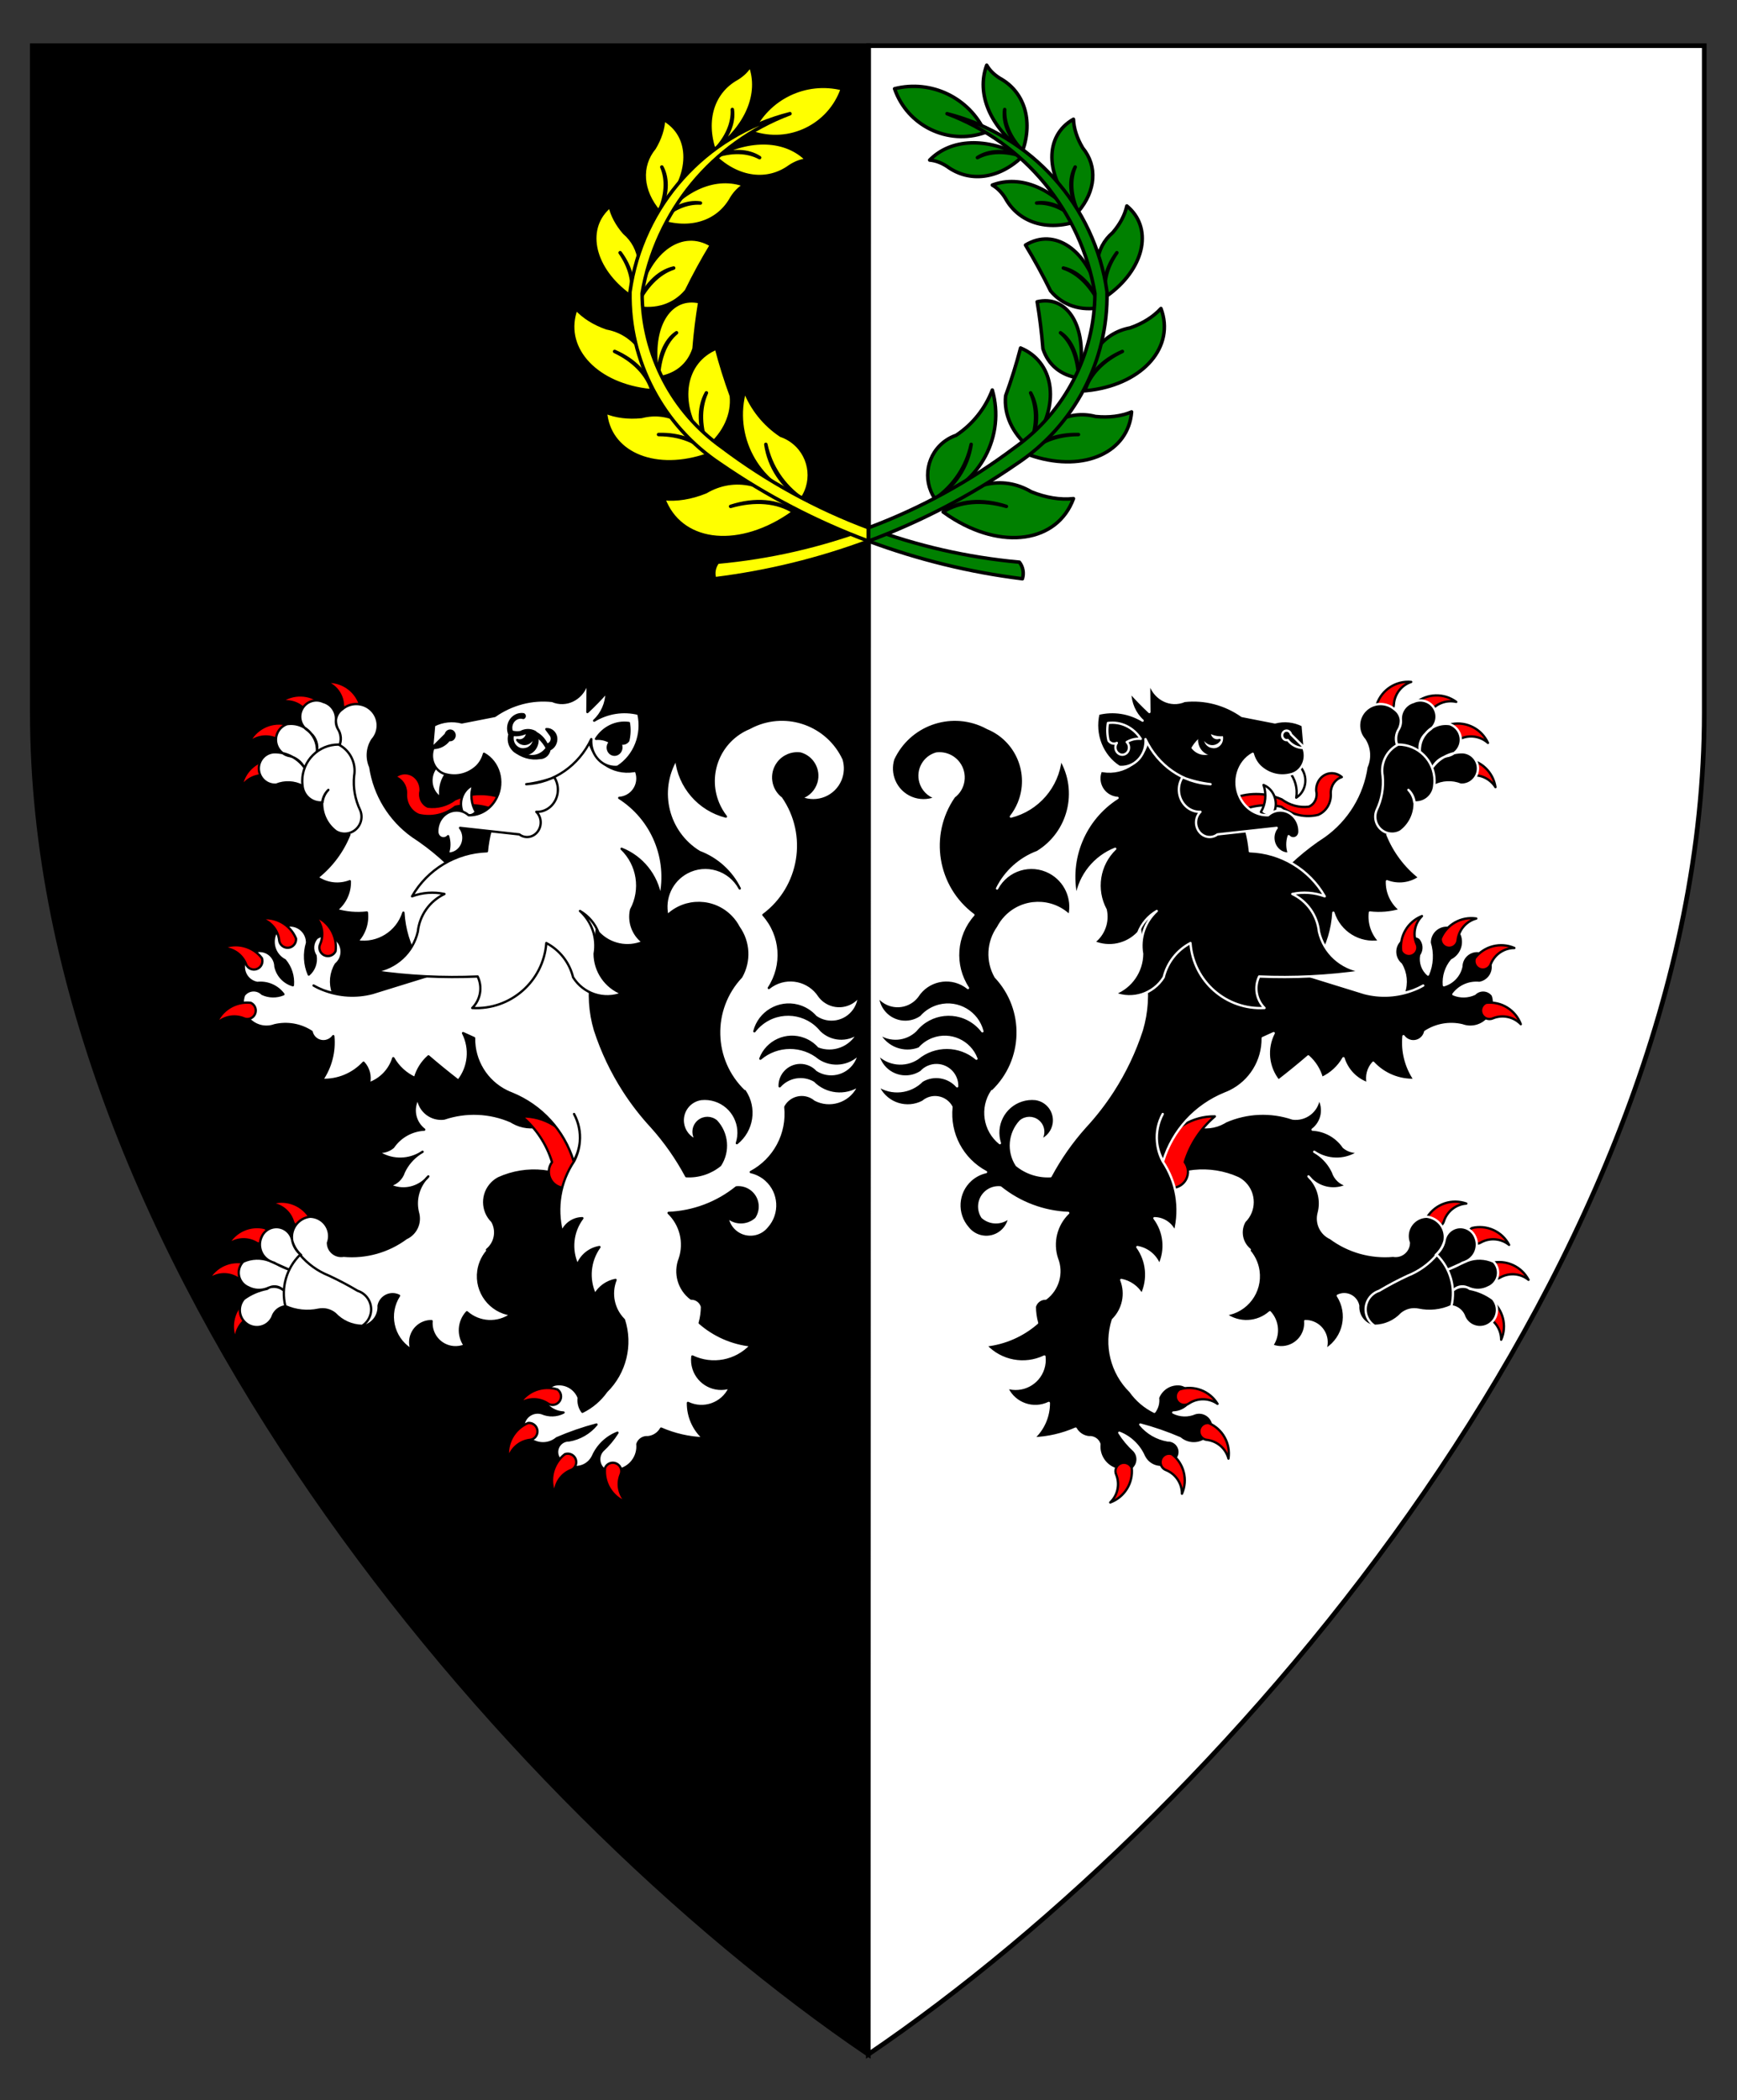 <?xml version="1.0" encoding="utf-8"?>
<!-- Generator: Adobe Illustrator 15.0.0, SVG Export Plug-In . SVG Version: 6.00 Build 0)  -->
<!DOCTYPE svg PUBLIC "-//W3C//DTD SVG 1.1//EN" "http://www.w3.org/Graphics/SVG/1.1/DTD/svg11.dtd">
<svg version="1.1" id="Field" xmlns="http://www.w3.org/2000/svg" xmlns:xlink="http://www.w3.org/1999/xlink" x="0px" y="0px"
	 width="373.75px" height="451.681px" viewBox="0 0 373.75 451.681" enable-background="new 0 0 373.75 451.681"
	 xml:space="preserve">
<rect x="0" y="0" width="373.75" height="451.681" fill="#333333" stroke="none"/>
<path fill="#FFFFFF" stroke="#000000" stroke-miterlimit="10" d="M186.875,9.828h179.828v143.516
	c0,115.989-100.547,234.656-179.875,288.484L186.875,9.828z"/>
<path stroke="#000000" stroke-miterlimit="10" d="M186.828,441.828C107.5,388,6.953,269.333,6.953,153.344V9.828h179.922
	L186.828,441.828z"/>
<g id="Laurel_1_1_">
	<g>
		
			<path id="path24_3_" fill="#FFFF00" stroke="#000000" stroke-width="0.75" stroke-linecap="round" stroke-linejoin="round" stroke-miterlimit="3" d="
			M161.779,28.498c3.356-7.445,11.567-11.414,19.486-9.416c-2.748,7.965-11.434,12.195-19.399,9.447
			C161.838,28.519,161.81,28.508,161.779,28.498z"/>
		
			<path id="path29_3_" fill="#FFFF00" stroke="#000000" stroke-width="0.75" stroke-linecap="round" stroke-linejoin="round" stroke-miterlimit="3" d="
			M164.785,95.569c0.996,4.755,3.789,8.943,7.793,11.692c2.807-4.135,1.729-9.763-2.404-12.568c-0.664-0.451-1.383-0.811-2.142-1.07
			c-3.553-2.354-6.279-5.761-7.794-9.743c-2.826,9.841,2.619,20.162,12.34,23.381C168.354,104.735,165.492,100.441,164.785,95.569z"
			/>
		
			<path id="path34_3_" fill="#FFFF00" stroke="#000000" stroke-width="0.75" stroke-linecap="round" stroke-linejoin="round" stroke-miterlimit="3" d="
			M151.994,84.488c-1.531,3.375-1.413,7.577,0.329,11.731c3.628-3.08,5.449-7.082,5.047-11.09
			c-1.252-3.423-2.327-6.857-3.217-10.289c-7.028,2.917-8.512,11.604-3.316,19.401c0.453,0.68,0.951,1.341,1.486,1.978
			C150.308,92.052,150.186,87.743,151.994,84.488z"/>
		
			<path id="path39_3_" fill="#FFFF00" stroke="#000000" stroke-width="0.75" stroke-linecap="round" stroke-linejoin="round" stroke-miterlimit="3" d="
			M145.566,71.566c-2.332,1.911-3.732,5.39-3.908,9.716c3.789-0.528,6.558-2.789,7.68-6.267c0.278-3.464,0.696-6.84,1.249-10.115
			c-6.258-1.455-10.437,4.798-9.333,13.968c0.096,0.798,0.231,1.605,0.404,2.414C141.635,76.796,143.069,73.229,145.566,71.566z"/>
		
			<path id="path44_3_" fill="#FFFF00" stroke="#000000" stroke-width="0.75" stroke-linecap="round" stroke-linejoin="round" stroke-miterlimit="3" d="
			M144.949,57.644c-3.311,1.084-6.226,4.117-8.141,8.466c4.353,0.869,8.283-0.411,10.892-3.544c1.685-3.434,3.484-6.724,5.393-9.862
			c-6.264-3.81-13.323,1.02-15.765,10.789c-0.213,0.853-0.387,1.727-0.52,2.617C138.567,61.523,141.558,58.414,144.949,57.644z"/>
		
			<path id="path49_3_" fill="#FFFF00" stroke="#000000" stroke-width="0.75" stroke-linecap="round" stroke-linejoin="round" stroke-miterlimit="3" d="
			M150.707,43.666c-2.965-0.171-6.137,1.218-8.855,3.876c6.622,2.258,12.707,0.329,15.595-4.944
			c0.768-1.231,1.727-2.192,2.792-2.796c-6.107-2.289-13.262,0.722-18.387,7.74C144.509,44.663,147.76,43.239,150.707,43.666z"/>
		
			<path id="path54_3_" fill="#FFFF00" stroke="#000000" stroke-width="0.75" stroke-linecap="round" stroke-linejoin="round" stroke-miterlimit="3" d="
			M163.438,33.9c-2.616-1.407-6.077-1.489-9.663-0.229c5.045,4.845,11.376,5.669,16.223,2.11c1.215-0.791,2.491-1.257,3.711-1.355
			c-4.568-4.655-12.324-4.949-19.934-0.755C157.4,32.185,160.948,32.269,163.438,33.9z"/>
		
			<path id="path59_3_" fill="#FFFF00" stroke="#000000" stroke-width="0.75" stroke-linecap="round" stroke-linejoin="round" stroke-miterlimit="3" d="
			M157.575,23.552c0.17,2.965-1.218,6.137-3.876,8.854c-2.259-6.622-0.331-12.706,4.942-15.595c1.232-0.768,2.193-1.727,2.797-2.791
			c2.29,6.108-0.722,13.261-7.739,18.386C156.578,29.749,158.002,26.498,157.575,23.552z"/>
		
			<path id="path64_3_" fill="#FFFF00" stroke="#000000" stroke-width="0.75" stroke-linecap="round" stroke-linejoin="round" stroke-miterlimit="3" d="
			M142.405,35.92c1.175,2.729,0.955,6.183-0.613,9.647c-3.839-4.474-4.235-9.837-1.015-13.748c1.225-2.044,1.914-4.168,2-6.177
			c6.25,3.524,6.169,12.067-0.183,19.082c-0.259,0.286-0.526,0.567-0.802,0.843C143.588,42.086,143.814,38.543,142.405,35.92z"/>
		
			<path id="path69_3_" fill="#FFFF00" stroke="#000000" stroke-width="0.75" stroke-linecap="round" stroke-linejoin="round" stroke-miterlimit="3" d="
			M133.437,54.35c2.329,3.121,3.161,6.552,2.28,9.392c3.004-5.072,2.462-10.423-1.388-13.714c-1.563-1.8-2.608-3.772-3.042-5.736
			c-5.544,4.555-3.979,12.955,3.493,18.76c0.305,0.236,0.618,0.467,0.937,0.69C136.445,60.863,135.624,57.485,133.437,54.35z"/>
		
			<path id="path74_3_" fill="#FFFF00" stroke="#000000" stroke-width="0.75" stroke-linecap="round" stroke-linejoin="round" stroke-miterlimit="3" d="
			M132.252,75.584c4.315,1.863,7.255,4.957,8.048,8.468c0.078-7.135-3.715-12.417-9.723-13.537c-2.715-0.941-4.994-2.375-6.629-4.17
			c-3.044,8.13,3.654,15.988,14.959,17.55c0.461,0.063,0.925,0.116,1.394,0.157C139.324,80.593,136.429,77.547,132.252,75.584z"/>
		
			<path id="path79_3_" fill="#FFFF00" stroke="#000000" stroke-width="0.75" stroke-linecap="round" stroke-linejoin="round" stroke-miterlimit="3" d="
			M141.699,93.455c4.698-0.134,8.67,1.426,10.872,4.273c-2.944-6.5-8.613-9.683-14.532-8.159c-2.858,0.294-5.53-0.042-7.772-0.978
			c0.679,8.654,10.069,12.944,20.975,9.583c0.445-0.136,0.888-0.285,1.329-0.446C150.225,95.005,146.314,93.469,141.699,93.455z"/>
		
			<path id="path84_3_" fill="#FFFF00" stroke="#000000" stroke-width="0.75" stroke-linecap="round" stroke-linejoin="round" stroke-miterlimit="3" d="
			M157.209,108.907c5.26-1.706,10.232-1.27,13.612,1.195c-5.365-6.313-12.765-8.006-18.963-4.339
			c-3.135,1.275-6.256,1.782-9.082,1.473c3.485,9.479,15.431,11.184,26.683,3.808c0.46-0.301,0.914-0.616,1.362-0.941
			C167.319,107.825,162.421,107.395,157.209,108.907z"/>
		
			<path id="path162_1_" fill="#FFFF00" stroke="#000000" stroke-width="0.75" stroke-linecap="round" stroke-linejoin="round" stroke-miterlimit="3" d="
			M186.903,116.363c-10.654,3.976-21.775,6.707-33.142,8.109c-0.384-1.224-0.141-2.558,0.648-3.57
			c11.171-1.011,22.098-3.516,32.503-7.407L186.903,116.363z"/>
		
			<path id="path89_3_" fill="#FFFF00" stroke="#000000" stroke-width="0.75" stroke-linecap="round" stroke-linejoin="round" stroke-miterlimit="3" d="
			M186.877,113.51c-11.228-4.194-21.849-10.002-31.511-17.288c-10.734-7.628-17.141-19.957-17.212-33.125
			c2.973-17.629,15.093-32.348,31.826-38.647c-18.199,4.587-31.808,19.736-34.424,38.32c-0.268,14.862,7.083,28.829,19.484,37.022
			c9.924,6.841,20.62,12.4,31.833,16.582L186.877,113.51z"/>
	</g>
	<g>
		
			<path id="path97_3_" fill="#008000" stroke="#000000" stroke-width="0.75" stroke-linecap="round" stroke-linejoin="round" stroke-miterlimit="3" d="
			M211.97,28.498c-3.355-7.445-11.564-11.414-19.485-9.416c2.75,7.965,11.436,12.195,19.4,9.447
			C211.912,28.519,211.942,28.508,211.97,28.498z"/>
		
			<path id="path102_3_" fill="#008000" stroke="#000000" stroke-width="0.75" stroke-linecap="round" stroke-linejoin="round" stroke-miterlimit="3" d="
			M208.967,95.569c-0.999,4.755-3.79,8.943-7.795,11.692c-2.808-4.135-1.731-9.763,2.404-12.568c0.663-0.451,1.383-0.811,2.143-1.07
			c3.553-2.354,6.278-5.761,7.793-9.743c2.827,9.841-2.618,20.162-12.34,23.381C205.396,104.735,208.257,100.441,208.967,95.569z"/>
		
			<path id="path107_3_" fill="#008000" stroke="#000000" stroke-width="0.75" stroke-linecap="round" stroke-linejoin="round" stroke-miterlimit="3" d="
			M221.758,84.488c1.528,3.375,1.41,7.577-0.332,11.731c-3.626-3.08-5.445-7.082-5.046-11.09c1.251-3.423,2.327-6.857,3.217-10.289
			c7.028,2.917,8.514,11.604,3.316,19.401c-0.453,0.68-0.949,1.341-1.487,1.978C223.443,92.052,223.566,87.743,221.758,84.488z"/>
		
			<path id="path112_3_" fill="#008000" stroke="#000000" stroke-width="0.75" stroke-linecap="round" stroke-linejoin="round" stroke-miterlimit="3" d="
			M228.186,71.566c2.332,1.911,3.73,5.39,3.905,9.716c-3.787-0.528-6.558-2.789-7.679-6.267c-0.278-3.464-0.693-6.84-1.248-10.115
			c6.257-1.455,10.436,4.798,9.332,13.968c-0.096,0.798-0.231,1.605-0.405,2.414C232.114,76.796,230.682,73.229,228.186,71.566z"/>
		
			<path id="path117_3_" fill="#008000" stroke="#000000" stroke-width="0.75" stroke-linecap="round" stroke-linejoin="round" stroke-miterlimit="3" d="
			M228.8,57.644c3.313,1.084,6.229,4.117,8.141,8.466c-4.352,0.869-8.281-0.411-10.891-3.544c-1.686-3.434-3.484-6.724-5.391-9.862
			c6.263-3.81,13.32,1.02,15.764,10.789c0.213,0.853,0.387,1.727,0.518,2.617C235.181,61.523,232.193,58.414,228.8,57.644z"/>
		
			<path id="path122_3_" fill="#008000" stroke="#000000" stroke-width="0.75" stroke-linecap="round" stroke-linejoin="round" stroke-miterlimit="3" d="
			M223.045,43.666c2.964-0.171,6.135,1.218,8.854,3.876c-6.622,2.258-12.707,0.329-15.596-4.944
			c-0.767-1.231-1.727-2.192-2.791-2.796c6.109-2.289,13.262,0.722,18.387,7.74C229.241,44.663,225.988,43.239,223.045,43.666z"/>
		
			<path id="path127_3_" fill="#008000" stroke="#000000" stroke-width="0.75" stroke-linecap="round" stroke-linejoin="round" stroke-miterlimit="3" d="
			M210.313,33.9c2.614-1.407,6.075-1.489,9.663-0.229c-5.047,4.845-11.378,5.669-16.224,2.11c-1.217-0.791-2.49-1.257-3.712-1.355
			c4.568-4.655,12.324-4.949,19.936-0.755C216.351,32.185,212.802,32.269,210.313,33.9z"/>
		
			<path id="path132_3_" fill="#008000" stroke="#000000" stroke-width="0.75" stroke-linecap="round" stroke-linejoin="round" stroke-miterlimit="3" d="
			M216.175,23.552c-0.17,2.965,1.218,6.137,3.877,8.854c2.259-6.622,0.329-12.706-4.942-15.595
			c-1.231-0.768-2.193-1.727-2.799-2.791c-2.288,6.108,0.723,13.261,7.741,18.386C217.171,29.749,215.75,26.498,216.175,23.552z"/>
		
			<path id="path137_3_" fill="#008000" stroke="#000000" stroke-width="0.75" stroke-linecap="round" stroke-linejoin="round" stroke-miterlimit="3" d="
			M231.345,35.92c-1.173,2.729-0.955,6.183,0.615,9.647c3.837-4.474,4.232-9.837,1.014-13.748c-1.226-2.044-1.913-4.168-1.999-6.177
			c-6.254,3.524-6.171,12.067,0.182,19.082c0.257,0.286,0.525,0.567,0.804,0.843C230.162,42.086,229.938,38.543,231.345,35.92z"/>
		
			<path id="path142_3_" fill="#008000" stroke="#000000" stroke-width="0.75" stroke-linecap="round" stroke-linejoin="round" stroke-miterlimit="3" d="
			M240.314,54.35c-2.329,3.121-3.162,6.552-2.281,9.392c-3.003-5.072-2.462-10.423,1.388-13.714c1.563-1.8,2.609-3.772,3.041-5.736
			c5.545,4.555,3.981,12.955-3.491,18.76c-0.305,0.236-0.617,0.467-0.938,0.69C237.306,60.863,238.124,57.485,240.314,54.35z"/>
		
			<path id="path147_3_" fill="#008000" stroke="#000000" stroke-width="0.75" stroke-linecap="round" stroke-linejoin="round" stroke-miterlimit="3" d="
			M241.5,75.584c-4.317,1.863-7.257,4.957-8.05,8.468c-0.078-7.135,3.716-12.417,9.722-13.537c2.715-0.941,4.995-2.375,6.631-4.17
			c3.043,8.13-3.656,15.988-14.959,17.55c-0.461,0.063-0.925,0.116-1.394,0.157C234.428,80.593,237.321,77.547,241.5,75.584z"/>
		
			<path id="path152_3_" fill="#008000" stroke="#000000" stroke-width="0.75" stroke-linecap="round" stroke-linejoin="round" stroke-miterlimit="3" d="
			M232.051,93.455c-4.697-0.134-8.669,1.426-10.871,4.273c2.943-6.5,8.614-9.683,14.531-8.159c2.859,0.294,5.532-0.042,7.772-0.978
			c-0.68,8.654-10.07,12.944-20.975,9.583c-0.446-0.136-0.891-0.285-1.329-0.446C223.525,95.005,227.435,93.469,232.051,93.455z"/>
		
			<path id="path157_3_" fill="#008000" stroke="#000000" stroke-width="0.75" stroke-linecap="round" stroke-linejoin="round" stroke-miterlimit="3" d="
			M216.54,108.907c-5.26-1.706-10.232-1.27-13.61,1.195c5.364-6.313,12.764-8.006,18.963-4.339c3.137,1.275,6.257,1.782,9.082,1.473
			c-3.485,9.479-15.432,11.184-26.685,3.808c-0.458-0.301-0.912-0.616-1.36-0.941C206.433,107.825,211.328,107.395,216.54,108.907z"
			/>
		
			<path id="path89_1_" fill="#008000" stroke="#000000" stroke-width="0.75" stroke-linecap="round" stroke-linejoin="round" stroke-miterlimit="3" d="
			M186.873,116.374c10.647,3.97,21.76,6.698,33.118,8.099c0.382-1.224,0.139-2.558-0.648-3.57
			c-11.158-1.01-22.071-3.51-32.465-7.393L186.873,116.374z"/>
		
			<path id="path162_3_" fill="#008000" stroke="#000000" stroke-width="0.75" stroke-linecap="round" stroke-linejoin="round" stroke-miterlimit="3" d="
			M186.912,113.496c11.214-4.193,21.82-9.996,31.472-17.274c10.734-7.628,17.143-19.957,17.214-33.125
			c-2.975-17.629-15.096-32.348-31.826-38.647c18.197,4.587,31.807,19.736,34.423,38.32c0.267,14.862-7.083,28.829-19.484,37.022
			c-9.916,6.835-20.604,12.392-31.807,16.571L186.912,113.496z"/>
	</g>
</g>
<g>
	<g>
		
			<path fill="#FF0000" stroke="#000000" stroke-width="0.5" stroke-linecap="round" stroke-linejoin="round" stroke-miterlimit="3" d="
			M70.059,146.659c3.256-0.295,6.296,1.663,7.373,4.749c0.031,1.008-0.762,1.85-1.77,1.88c-1.007,0.03-1.849-0.762-1.879-1.77
			c-0.001-0.026-0.001-0.051-0.001-0.077C73.617,149.244,72.15,147.358,70.059,146.659z"/>
		
			<path fill="#FF0000" stroke="#000000" stroke-width="0.5" stroke-linecap="round" stroke-linejoin="round" stroke-miterlimit="3" d="
			M60.367,150.951c2.632-1.939,6.247-1.839,8.767,0.243c0.548,0.846,0.307,1.977-0.54,2.524c-0.847,0.548-1.978,0.307-2.525-0.54
			c-0.014-0.021-0.027-0.043-0.04-0.064C64.75,151.319,62.518,150.466,60.367,150.951z"/>
		
			<path fill="#FF0000" stroke="#000000" stroke-width="0.5" stroke-linecap="round" stroke-linejoin="round" stroke-miterlimit="3" d="
			M53.539,159.778c1.357-2.975,4.563-4.645,7.778-4.051c0.891,0.473,1.229,1.579,0.756,2.469c-0.474,0.891-1.579,1.229-2.469,0.756
			c-0.022-0.012-0.044-0.024-0.067-0.037C57.546,157.968,55.182,158.308,53.539,159.778z"/>
		
			<path fill="#FF0000" stroke="#000000" stroke-width="0.5" stroke-linecap="round" stroke-linejoin="round" stroke-miterlimit="3" d="
			M51.926,169.286c0.484-3.233,3.106-5.723,6.36-6.039c0.986,0.209,1.617,1.179,1.407,2.165s-1.178,1.617-2.165,1.407
			c-0.025-0.005-0.05-0.01-0.075-0.017C55.28,166.442,53.101,167.42,51.926,169.286z"/>
	</g>
	<g>
		
			<path fill="#FF0000" stroke="#000000" stroke-width="0.5" stroke-linecap="round" stroke-linejoin="round" stroke-miterlimit="3" d="
			M58.196,258.849c3.081-1.095,6.511,0.046,8.323,2.768c0.28,0.969-0.279,1.979-1.248,2.26s-1.98-0.276-2.261-1.245
			c-0.007-0.024-0.014-0.05-0.02-0.074C62.285,260.469,60.395,259.007,58.196,258.849z"/>
		
			<path fill="#FF0000" stroke="#000000" stroke-width="0.5" stroke-linecap="round" stroke-linejoin="round" stroke-miterlimit="3" d="
			M48.993,267.729c1.516-2.896,4.809-4.391,7.986-3.624c0.864,0.52,1.142,1.643,0.621,2.505c-0.52,0.864-1.643,1.143-2.506,0.622
			c-0.021-0.014-0.043-0.028-0.064-0.04C53.093,266.139,50.714,266.35,48.993,267.729z"/>
		
			<path fill="#FF0000" stroke="#000000" stroke-width="0.5" stroke-linecap="round" stroke-linejoin="round" stroke-miterlimit="3" d="
			M44.811,275.241c1.521-2.892,4.815-4.382,7.992-3.61c0.863,0.523,1.139,1.645,0.618,2.509c-0.523,0.862-1.645,1.139-2.508,0.617
			c-0.022-0.014-0.043-0.028-0.064-0.041C48.914,273.659,46.534,273.866,44.811,275.241z"/>
		
			<path fill="#FF0000" stroke="#000000" stroke-width="0.5" stroke-linecap="round" stroke-linejoin="round" stroke-miterlimit="3" d="
			M50.694,288.125c-1.308-2.996-0.409-6.5,2.179-8.496c0.947-0.348,1.996,0.14,2.343,1.086c0.348,0.947-0.139,1.995-1.086,2.343
			c-0.023,0.009-0.048,0.017-0.072,0.025C52.024,283.933,50.698,285.92,50.694,288.125z"/>
	</g>
	<g>
		
			<path fill="#FFFFFF" stroke="#000000" stroke-width="0.5" stroke-linecap="round" stroke-linejoin="round" stroke-miterlimit="3" d="
			M90.278,248.109c0.208-0.14,0.422-0.271,0.642-0.396C90.711,247.854,90.497,247.987,90.278,248.109
			c-1.467,0.99-2.637,2.361-3.388,3.964c-0.443,1.416-1.597,2.496-3.039,2.846c2.55,1.219,5.586,0.743,7.645-1.192
			c0.207-0.256,0.429-0.497,0.666-0.726c-0.205,0.257-0.427,0.5-0.666,0.726c-1.616,1.983-2.194,4.616-1.559,7.095
			c0.624,2.2-0.454,4.524-2.536,5.468c-3.872,2.87-8.664,4.217-13.463,3.784c-1.551,0.289-3.042-0.736-3.33-2.287
			c-0.029-0.157-0.045-0.319-0.048-0.479c0.807-2.157-0.289-4.56-2.446-5.367c-0.445-0.166-0.915-0.255-1.39-0.264
			c-2.417,0.272-4.155,2.453-3.882,4.869c0.004,0.041,0.01,0.082,0.015,0.123c0.019,0.083,0.033,0.167,0.045,0.252
			c0.336,1.154,0.99,2.19,1.887,2.991c-0.95-0.754-1.615-1.81-1.887-2.991c-0.017-0.084-0.032-0.167-0.045-0.252
			c-0.39-1.87-2.222-3.069-4.091-2.679c-1.1,0.229-2.02,0.979-2.466,2.01c-0.89,1.903-0.143,4.169,1.704,5.17
			c0.194,0.078,0.386,0.163,0.572,0.257c0.048,0.017,0.097,0.032,0.146,0.048c-0.051-0.002-0.1-0.018-0.142-0.048
			c-0.199-0.069-0.391-0.154-0.576-0.257c-1.831-0.717-3.876-0.655-5.661,0.17c-1.316,1.334-1.302,3.482,0.033,4.799
			c0.302,0.299,0.657,0.536,1.047,0.703c1.256,0.665,2.74,0.752,4.064,0.235c0.177-0.089,0.362-0.161,0.552-0.214
			c0.99-0.417,2.133-0.188,2.888,0.574c-0.814-0.646-1.889-0.86-2.888-0.574c-0.204,0.085-0.396,0.196-0.572,0.331
			c-1.793,0.336-3.489,1.068-4.964,2.142c-1.33,1.527-1.168,3.845,0.359,5.173c1.528,1.331,3.844,1.17,5.174-0.358
			c0.329-0.377,0.577-0.819,0.729-1.297c0.768-1.658,2.728-2.39,4.395-1.637c1.618,0.834,3.502,0.991,5.236,0.438
			c1.337-0.465,2.821-0.005,3.664,1.131c1.801,1.539,4.099,2.372,6.468,2.347c1.851-0.596,3.06-2.374,2.936-4.313
			c0.326-1.664,1.939-2.75,3.603-2.424c0.272,0.054,0.537,0.144,0.785,0.268c-2.493,3.851-1.393,8.991,2.457,11.484
			c0.087,0.057,0.176,0.111,0.266,0.165c-0.91-2.335,0.246-4.966,2.581-5.876c0.541-0.211,1.119-0.315,1.7-0.309
			c-0.242,2.851,1.874,5.361,4.726,5.603c0.821,0.069,1.646-0.057,2.408-0.371c-1.533-2.196-1.334-5.162,0.476-7.137
			c2.674,2.355,6.619,2.553,9.514,0.477c-4.539-0.648-7.693-4.854-7.045-9.394c0.25-1.749,1.051-3.374,2.288-4.636
			c-0.144,0.034-0.288,0.067-0.431,0.103c1.815-1.484,2.291-4.065,1.125-6.103c-2.285-2.25-2.313-5.926-0.063-8.211
			c0.427-0.433,0.92-0.798,1.46-1.078c6.063-2.73,13.125-1.994,18.493,1.932c3.954-4.01,3.909-10.464-0.1-14.418
			c-1.225-1.208-2.735-2.088-4.392-2.553c-2.186,3.874-7.099,5.246-10.975,3.061c-0.133-0.075-0.263-0.154-0.392-0.236
			c-4.553-1.98-9.679-2.194-14.381-0.604c-2.742,0.362-5.258-1.566-5.621-4.308c-0.003-0.021-0.006-0.044-0.009-0.067
			c-1.321,2.27-0.744,5.168,1.345,6.758c-2.698,0.144-5.176,1.536-6.703,3.769c-0.92,0.773-2.121,1.132-3.314,0.984
			C83.942,249.543,87.439,249.703,90.278,248.109z M59.524,271.858l2.771,1.234C61.343,272.747,60.417,272.335,59.524,271.858
			l-0.811-0.364c0.079,0.002,0.157,0.017,0.231,0.043C59.136,271.646,59.329,271.753,59.524,271.858z"/>
		
			<path fill="#FFFFFF" stroke="#000000" stroke-width="0.5" stroke-linecap="round" stroke-linejoin="round" stroke-miterlimit="3" d="
			M64.554,269.869c-2.919,2.869-4.117,7.058-3.155,11.035c2.227,1.008,4.718,1.277,7.108,0.77c1.268-0.27,2.588,0.054,3.59,0.875
			c1.511,1.616,3.611,2.551,5.823,2.596c1.954-1.247,2.528-3.843,1.28-5.798c-0.525-0.821-1.318-1.436-2.246-1.735
			c-2.006-1.192-4.072-2.283-6.188-3.266C68.36,273.386,66.226,271.85,64.554,269.869z"/>
	</g>
	
		<path fill="#FF0000" stroke="#000000" stroke-width="0.5" stroke-linecap="round" stroke-linejoin="round" stroke-miterlimit="3" d="
		M123.192,255.059c-1.682,0.909-3.781,0.282-4.689-1.399c-0.642-1.19-0.533-2.646,0.28-3.726c-1.173-3.83-3.421-7.244-6.477-9.834
		c4.779-0.08,9.186,2.572,11.354,6.832c2.269-0.303,4.354,1.292,4.655,3.563c0.302,2.268-1.293,4.354-3.562,4.655
		C124.231,255.219,123.701,255.188,123.192,255.059z"/>
	
		<path fill="#FFFFFF" stroke="#000000" stroke-width="0.5" stroke-linecap="round" stroke-linejoin="round" stroke-miterlimit="3" d="
		M124.751,246.493c0.196-2.062-0.234-4.137-1.234-5.953C124.487,242.367,124.915,244.434,124.751,246.493z"/>
	<path fill="none" stroke="#000000" stroke-width="0.5" stroke-linecap="round" stroke-linejoin="round" stroke-miterlimit="3" d="
		M125.322,304.611c-1.317,0.297-2.677,0.345-4.011,0.143c1.334,0.185,2.691,0.127,4.005-0.167"/>
	
		<path fill="#FFFFFF" stroke="#000000" stroke-width="0.5" stroke-linecap="round" stroke-linejoin="round" stroke-miterlimit="3" d="
		M124.752,245.545c0.196-2.065-0.234-4.14-1.235-5.954C124.487,241.416,124.916,243.482,124.752,245.545z"/>
	<g>
		
			<path fill="#FFFFFF" stroke="#000000" stroke-width="0.5" stroke-linecap="round" stroke-linejoin="round" stroke-miterlimit="3" d="
			M99.043,211.231c4.733,3.021,11.02,1.632,14.04-3.101s1.632-11.02-3.102-14.041c-1.426-0.91-3.056-1.449-4.743-1.57
			c-2.112-0.078-4.068-1.137-5.289-2.863c-3.234-3.8-7.003-7.109-11.189-9.823c-4.93-3.518-8.211-8.894-9.089-14.885
			c-0.843-1.896-0.683-4.088,0.427-5.841c1.699-1.898,1.538-4.815-0.36-6.514c-1.727-1.545-4.333-1.57-6.089-0.056
			c-1.355,0.93-1.779,2.74-0.978,4.175c0.764,1.124,0.877,2.568,0.297,3.797c0.54-1.236,0.429-2.66-0.297-3.797
			c-0.273-0.588-0.406-1.231-0.39-1.88c0.13-1.765-1-3.377-2.704-3.857c-1.745-0.82-3.825-0.07-4.646,1.675
			c-0.682,1.451-0.288,3.18,0.956,4.193c1.547,1.071,2.42,2.875,2.301,4.753c0.274-1.412-0.2-2.864-1.253-3.843
			c-1.246-1.556-3.233-2.322-5.202-2.003c-1.853,0.673-2.809,2.72-2.136,4.572c0.451,1.24,1.548,2.13,2.855,2.315
			c1.262,0.349,2.332,1.19,2.968,2.334c-1.51-2.035-3.905-3.221-6.439-3.188c-1.924,0.111-3.394,1.761-3.282,3.686
			s1.761,3.394,3.685,3.282c0.02-0.001,0.038-0.002,0.058-0.004c1.825-0.737,3.88-0.64,5.627,0.268
			c0.061,1.228,0.758,2.334,1.839,2.92c1.596-0.003,2.892,1.288,2.894,2.884c0,0.114-0.006,0.228-0.02,0.341
			c0.46,2.591,2.766,4.442,5.395,4.332c-1.45,3.623-3.823,6.802-6.884,9.221c2.049,1.407,4.66,1.711,6.978,0.813
			c0.071,2.397-0.991,4.688-2.866,6.182c2.121,0.618,4.345,0.803,6.539,0.544c0.256,2.27-0.502,4.539-2.074,6.198
			c4.379,0.679,8.598-1.939,9.932-6.165c0.199,3.499,1.22,6.903,2.981,9.934c-0.29-2.148,0.751-4.257,2.632-5.333l-0.751,4.94
			c-0.825,1.419-0.343,3.239,1.078,4.064c0.849,0.493,1.887,0.536,2.773,0.114L99.043,211.231z"/>
		
			<path fill="#FFFFFF" stroke="#000000" stroke-width="0.5" stroke-linecap="round" stroke-linejoin="round" stroke-miterlimit="3" d="
			M72.856,160.126c-4.314-0.006-7.817,3.487-7.823,7.802c0,0.324,0.02,0.648,0.059,0.97c0.141,2.167,2.011,3.81,4.178,3.669
			c0.042-0.003,0.084-0.006,0.126-0.01c0.111-1.007,0.553-1.949,1.257-2.679c-0.765,0.737-1.24,1.726-1.335,2.784
			c-0.048,2.418,1.078,4.709,3.021,6.148c1.745,0.998,3.968,0.394,4.966-1.35c0.566-0.988,0.636-2.185,0.189-3.233
			c-1.1-2.286-1.549-4.83-1.298-7.354C76.693,164.133,75.336,161.391,72.856,160.126z"/>
	</g>
	
		<path fill="#FFFFFF" stroke="#000000" stroke-width="0.5" stroke-linecap="round" stroke-linejoin="round" stroke-miterlimit="3" d="
		M160.107,234.662h0.142c2.429,3.604,1.693,8.472-1.694,11.196c1.249-3.821-0.838-7.934-4.661-9.183
		c-0.973-0.317-2.003-0.428-3.021-0.319c-2.534,0.363-4.292,2.714-3.927,5.246c0.241,1.673,1.373,3.081,2.954,3.678
		c-1.034-1.275-0.84-3.147,0.436-4.182c1.112-0.903,2.71-0.884,3.801,0.044c2.401,2.592,2.736,6.482,0.814,9.445
		c-2.047,1.675-4.647,2.521-7.29,2.374c-2.041-3.821-4.535-7.382-7.426-10.607c-2.204-2.379-4.197-4.946-5.958-7.668
		c-2.644-4.091-4.745-8.508-6.251-13.141c-1.148-3.859-1.4-7.929-0.738-11.901c0.001-0.011,0.003-0.021,0.004-0.033
		c0.892-9.63,2.377-19.196,4.449-28.644c3.309-3.88,2.845-9.706-1.035-13.014c-3.115-2.655-7.607-2.943-11.034-0.706
		c2.831,5.042,1.039,11.424-4.003,14.256c-0.491,0.276-1.004,0.512-1.534,0.705c-4.189,1.572-7.861,4.271-10.611,7.8l-0.442-0.362
		c-4.938,5.159-5.743,13.013-1.953,19.066c-2.266-0.671-4.698-0.5-6.848,0.482l-14.174,4.386c-3.469,0.899-7.133,0.687-10.473-0.608
		c-0.75-0.273-1.474-0.614-2.163-1.017c0.697,0.389,1.419,0.729,2.163,1.017c0.659,0.241,1.336,0.431,2.024,0.566
		c-0.729-2.044-0.507-4.308,0.607-6.17c1.48-1.243,1.673-3.45,0.431-4.93c-1.112-1.324-3.024-1.638-4.501-0.738
		c-0.978,1.042-1.106,2.622-0.311,3.809c0.271,1.522-0.277,3.076-1.445,4.091c-0.925-2.161-1.055-4.58-0.366-6.827
		c0.04-2.023-1.567-3.696-3.59-3.737c-1.417-0.028-2.724,0.763-3.354,2.033c-0.745,2.107,0.186,4.438,2.177,5.454
		c1.258,1.493,1.873,3.425,1.708,5.371c-1.902-0.552-3.344-2.106-3.754-4.043c-0.037-1.878-1.588-3.371-3.466-3.333
		c-0.313,0.006-0.623,0.055-0.921,0.146c-1.825,0.591-2.825,2.549-2.234,4.374c0.4,1.236,1.457,2.146,2.738,2.357
		c2.168-0.238,4.301,0.69,5.605,2.438c-1.468,0.621-3.13,0.591-4.574-0.083c-1.015-1.015-2.66-1.013-3.674,0.002
		c-0.085,0.085-0.165,0.177-0.238,0.274c-0.922,2.669,0.495,5.583,3.164,6.503c1.11,0.383,2.318,0.375,3.421-0.029
		c2.735-0.646,5.615-0.137,7.965,1.404c0.321,1.405,1.721,2.285,3.126,1.964c0.62-0.142,1.167-0.505,1.538-1.021
		c0.317,3.315-0.537,6.639-2.415,9.39c3.372,0.136,6.634-1.213,8.928-3.688c1.104,1.204,1.539,2.875,1.163,4.463
		c2.508-0.878,4.452-2.894,5.239-5.432c1.067,1.875,2.696,3.367,4.657,4.267c0.501-1.801,1.512-3.419,2.912-4.657
		c2.096,1.801,4.237,3.545,6.423,5.233c2.323-2.915,2.722-6.919,1.021-10.234l2.363,1.073c-0.069,4.836,2.651,9.282,6.989,11.425
		c0.364,0.18,0.737,0.341,1.118,0.486c6.402,2.594,11.293,7.938,13.312,14.542c0.737-1.278,1.192-2.703,1.332-4.174
		c0.164-2.062-0.265-4.127-1.234-5.954c1,1.816,1.43,3.891,1.234,5.954c-0.117,1.467-0.53,2.894-1.214,4.195
		c-3.005,4.473-3.959,10.014-2.625,15.234c0.73-1.784,2.46-2.955,4.388-2.972c-2.19,2.906-2.595,6.786-1.052,10.081
		c0.775-2.041,2.576-3.517,4.729-3.879c-2.145,2.98-2.511,6.888-0.959,10.216c0.948-1.64,2.561-2.785,4.419-3.144
		c-1.172,2.968-0.46,6.348,1.808,8.59c1.744,5.429,0.283,11.376-3.778,15.38c-1.326,1.87-3.097,3.38-5.153,4.393
		c-0.648-0.86-0.93-1.944-0.786-3.014c-0.713-1.868-2.563-3.052-4.558-2.915c-1.595,0.085-2.82,1.445-2.735,3.041
		c0.025,0.465,0.161,0.915,0.397,1.316c0.915,1.052,2.225,1.676,3.619,1.724c-1.457,0.745-3.172,0.799-4.671,0.143
		c-1.635-0.493-3.36,0.431-3.854,2.064c-0.449,1.485,0.273,3.075,1.688,3.714c1.684,1.057,3.859,0.902,5.378-0.38
		c2.772-1.197,5.632-2.186,8.551-2.959c-1.494,1.816-3.595,3.031-5.916,3.422c-1.377-0.037-2.524,1.051-2.561,2.427
		c-0.024,0.919,0.458,1.776,1.256,2.232c1.673,1.523,4.265,1.401,5.789-0.271c0.258-0.284,0.475-0.602,0.645-0.945
		c1.017-2.341,2.927-4.179,5.306-5.103c-0.893,1.419-1.973,2.711-3.211,3.839c-1.035,1.143-0.947,2.908,0.195,3.942
		c1.015,0.921,2.547,0.967,3.617,0.111c2.38-0.691,3.926-2.984,3.677-5.45c0.313-0.96,1.249-1.57,2.252-1.473
		c1.199-0.111,2.267-0.804,2.856-1.854c2.878,1.258,5.968,1.966,9.107,2.088c-2.14-1.949-3.351-4.716-3.332-7.61
		c3.333,1.607,7.337,0.207,8.943-3.125c0.033-0.067,0.064-0.136,0.094-0.204c-3.276,1.049-6.782-0.755-7.831-4.032
		c-0.271-0.848-0.358-1.742-0.254-2.626c4.27,2.052,9.377,1.086,12.605-2.379c-4.082-0.445-7.929-2.132-11.021-4.834
		c0.314-1.139,0.478-2.313,0.486-3.497c-0.292-1.052-1.259-1.769-2.349-1.742c-2.652-1.992-3.643-5.514-2.418-8.598
		c1.15-3.466,0.208-7.288-2.421-9.823c5.324-0.222,10.435-2.149,14.582-5.496c2.276-0.234,4.312,1.423,4.546,3.697
		c0.098,0.955-0.137,1.911-0.665,2.709c-1.66,1.475-4.16,1.475-5.819,0c0.441,2.747,3.026,4.616,5.773,4.175
		c1.245-0.198,2.369-0.858,3.151-1.845c2.69-3.034,2.413-7.672-0.619-10.363c-0.928-0.822-2.051-1.397-3.262-1.669
		c5.102-2.715,8.044-8.253,7.435-14c1.048-1.949,3.479-2.681,5.43-1.63c0.258,0.139,0.499,0.303,0.721,0.495
		c3.41,1.797,7.632,0.491,9.43-2.919c0.099-0.188,0.189-0.379,0.271-0.574c-3.012,1.997-7.019,1.573-9.545-1.012
		c-2.476-1.447-5.629-0.943-7.53,1.203c-0.063-2.461,1.881-4.506,4.341-4.57c1.299-0.033,2.548,0.502,3.42,1.466
		c2.822,1.843,6.603,1.05,8.445-1.771c0.42-0.643,0.715-1.357,0.869-2.11c-2.24,2.338-5.83,2.749-8.538,0.972
		c-3.688-3.053-9.034-3.025-12.688,0.069c1.421-3.761,5.621-5.658,9.382-4.237c1.126,0.426,2.129,1.125,2.919,2.033
		c3.325,1.302,7.097-0.123,8.731-3.298c-2.439,1.767-5.799,1.521-7.955-0.584c-3.167-3.924-8.915-4.537-12.838-1.37
		c-0.569,0.458-1.08,0.983-1.523,1.563c1.054-4.094,5.228-6.558,9.321-5.503c1.505,0.388,2.856,1.224,3.874,2.397
		c2.685,1.876,6.382,1.222,8.257-1.463c0.619-0.885,0.985-1.922,1.058-3c-1.749,2.358-5.078,2.851-7.436,1.104
		c-0.419-0.312-0.791-0.684-1.103-1.104c-2.214-3.433-6.792-4.423-10.226-2.208c-0.222,0.144-0.435,0.298-0.641,0.463
		c3.224-4.895,2.745-11.348-1.162-15.716c8.021-5.963,9.869-17.211,4.177-25.427c-2.289-1.717-2.751-4.963-1.035-7.251
		c1.127-1.502,2.979-2.277,4.84-2.024c2.637,0.754,4.163,3.503,3.409,6.14c-0.459,1.607-1.696,2.875-3.291,3.374
		c3.483,1.451,7.484-0.198,8.934-3.682c0.613-1.474,0.691-3.116,0.221-4.642c-3.4-7.33-12.098-10.516-19.427-7.116
		c-0.307,0.143-0.609,0.295-0.905,0.458c-6.3,2.606-9.294,9.826-6.688,16.126c0.43,1.039,0.999,2.015,1.693,2.899
		c-5.807-1.47-10.081-6.409-10.701-12.367c-4.063,6.905-1.843,15.794,4.992,19.977c3.786,1.417,6.892,4.224,8.683,7.848
		c-2.181-4.088-7.263-5.634-11.351-3.454c-3.344,1.784-5.076,5.587-4.228,9.28c3.874-3.718,10.029-3.592,13.747,0.283
		c0.644,0.67,1.187,1.428,1.615,2.252c2.234,3.142,2.443,7.295,0.534,10.646C152.908,217.064,153.188,228.032,160.107,234.662z"/>
	<g>
		
			<path fill="#FFFFFF" stroke="#000000" stroke-width="0.5" stroke-linecap="round" stroke-linejoin="round" stroke-miterlimit="3" d="
			M126.672,158.889c0.771,4.605,5.127,7.713,9.732,6.942c0.135-0.022,0.269-0.048,0.403-0.077c0.922,2.125-0.053,4.594-2.177,5.516
			c-0.441,0.191-0.911,0.306-1.39,0.337c7.127,4.546,10.663,13.054,8.858,21.312c-0.765-4.687-3.938-8.627-8.355-10.373
			c3.557,3.41,4.396,8.775,2.053,13.109c-0.588,2.613,0.399,5.329,2.528,6.954c-3.291,1.385-7.096,0.58-9.542-2.021
			c-0.757-1.963-2.163-3.61-3.984-4.664c2.557,2.329,3.747,5.803,3.153,9.211c0.035,3.778,2.364,7.156,5.885,8.53
			c-3.888,1.526-8.311,0.065-10.525-3.478c-0.773-3.17-2.873-5.854-5.763-7.368c-0.608,8.225-7.701,14.442-15.935,13.968
			c1.788-1.782,2.254-4.5,1.163-6.775c-7.42,0.325-14.854-0.043-22.206-1.1c4.577-0.637,8.288-4.029,9.331-8.532
			c0.369-3.519,2.542-6.593,5.737-8.113c-2.327-0.501-4.75-0.327-6.981,0.504c3.331-5.801,9.424-9.467,16.109-9.69
			C105.879,171.044,114.805,161.187,126.672,158.889z"/>
		<g>
			<path stroke="#000000" stroke-width="0.5" stroke-linecap="round" stroke-linejoin="round" stroke-miterlimit="3" d="
				M93.2,160.651c0.263-2.636,2.47-4.57,4.931-4.32c2.416,0.245,4.185,2.508,3.99,5.101c-0.263,2.636-2.471,4.57-4.932,4.321
				C94.774,165.507,93.005,163.245,93.2,160.651z"/>
			
				<path fill="#FF0000" stroke="#000000" stroke-width="0.5" stroke-linecap="round" stroke-linejoin="round" stroke-miterlimit="3" d="
				M108.917,171.943c-3.503-1.553-7.454-1.563-10.999-0.027c-1.707,1.277-3.788,1.838-5.841,1.574
				c-1.253-0.525-1.933-1.971-1.585-3.373c0.123-2-1.292-3.71-3.16-3.817c-0.848-0.049-1.685,0.245-2.347,0.822
				c1.424,0.449,2.392,1.849,2.382,3.443c-0.172,2.057,0.947,3.97,2.744,4.693c2.722,0.656,5.592,0.017,7.868-1.752
				c3.187-0.69,6.483-0.302,9.429,1.112c0.521,0.728,1.499,0.86,2.186,0.294c0.687-0.566,0.821-1.615,0.301-2.343
				C109.656,172.233,109.307,172.01,108.917,171.943z"/>
			<g>
				
					<path fill="#FFFFFF" stroke="#000000" stroke-width="0.5" stroke-linecap="round" stroke-linejoin="round" stroke-miterlimit="3" d="
					M93.743,165.13c-1.41,1.863-1.155,4.578,0.569,6.064c0.151,0.13,0.312,0.249,0.479,0.354c-0.332-2.02,0.247-4.1,1.562-5.615
					C95.823,164.971,94.684,164.621,93.743,165.13z"/>
				
					<path fill="#FFFFFF" stroke="#000000" stroke-width="0.5" stroke-linecap="round" stroke-linejoin="round" stroke-miterlimit="3" d="
					M99.681,174.96c-1.064-2.079-0.342-4.708,1.613-5.873c0.172-0.103,0.351-0.191,0.535-0.266
					c-0.678,1.932-0.469,4.081,0.562,5.801C101.702,175.478,100.519,175.625,99.681,174.96z"/>
			</g>
			
				<path fill="#FFFFFF" stroke="#000000" stroke-width="0.5" stroke-linecap="round" stroke-linejoin="round" stroke-miterlimit="3" d="
				M126.463,146.241c-0.562,3.245-3.471,5.42-6.496,4.857c-0.393-0.073-0.777-0.191-1.146-0.352
				c-4.328-0.479-8.694,0.665-12.358,3.234l-7.099,1.39c-1.987-0.527-4.091-0.305-5.959,0.629l-0.424,4.849l2.938-2.904
				c0.117-0.555,0.63-0.908,1.146-0.79c0.517,0.118,0.84,0.663,0.724,1.217c-0.116,0.555-0.63,0.908-1.146,0.79
				c-0.01-0.002-0.018-0.004-0.027-0.006c-0.826,1.089-2.067,1.721-3.37,1.717c-0.838,2.143,0.097,4.586,2.09,5.458
				c0.289,0.127,0.591,0.215,0.9,0.264c2.235,0.521,4.582-0.127,6.323-1.746c0.755-0.738,1.303-1.686,1.583-2.736
				c3.196,1.752,4.429,5.964,2.752,9.406c-1.173,2.41-3.532,3.896-6.057,3.817c-1.717-1.546-4.297-1.295-5.763,0.562
				c-0.635,0.805-0.982,1.825-0.978,2.872c-0.054,0.795,0.503,1.478,1.245,1.526c0.403,0.026,0.798-0.143,1.076-0.46
				c0.383,1.21,0.362,2.529-0.057,3.735c1.726,0.108,3.224-1.303,3.346-3.151c0.057-0.863-0.2-1.712-0.716-2.37l12.759,1.404
				c1.297,0.986,3.109,0.651,4.046-0.75c0.863-1.29,0.691-3.058-0.401-4.105c2.427,0.115,4.505-1.899,4.641-4.498
				c0.055-1.044-0.216-2.074-0.771-2.927c-1.954,0.739-3.979,1.237-6.034,1.484c5.938-0.281,11.301-3.997,13.996-9.697
				c-0.226,3.091,1.93,5.763,4.816,5.968c0.278,0.02,0.559,0.016,0.837-0.012c3.687-2.337,5.515-6.982,4.484-11.395
				c-3.219-0.807-6.618-0.282-9.52,1.47c1.671-1.53,2.648-3.752,2.68-6.092c-1.312,1.482-2.689,2.896-4.128,4.238L126.463,146.241z"
				/>
		</g>
		<g>
			<path stroke="#000000" stroke-width="0.5" stroke-linecap="round" stroke-linejoin="round" stroke-miterlimit="3" d="
				M114.754,157.363c1.272,0.47,2.327,1.473,2.912,2.769c0.645-0.062,1.127-0.67,1.077-1.36c-0.017-0.237-0.097-0.462-0.229-0.65
				l-0.959-1.303c1.05-0.075,1.971,0.724,2.117,1.837c0.113,1.086-0.473,2.127-1.426,2.534c-0.179,1.056-1.041,1.83-2.041,1.833
				c-2.016,0.312-4.052-0.283-5.625-1.642c1.157,1.092,2.933,0.964,3.968-0.287C115.417,160.043,115.502,158.498,114.754,157.363z"
				/>
			
				<path fill="#FFFFFF" stroke="#000000" stroke-width="0.5" stroke-linecap="round" stroke-linejoin="round" stroke-miterlimit="3" d="
				M109.817,157.826c1.384-0.021,2.766-0.164,4.13-0.428c1.576,0.676,2.887,1.905,3.719,3.487c-1.05,1.524-2.911,2.126-4.554,1.471
				C111.085,161.979,109.666,160.027,109.817,157.826z"/>
			<path stroke="#000000" stroke-width="0.5" stroke-linecap="round" stroke-linejoin="round" stroke-miterlimit="3" d="
				M112.682,153.623c-1.609-0.26-3.089,0.91-3.305,2.613c-0.074,0.583,0.01,1.18,0.242,1.721c-0.491,1.749,0.431,3.575,2.059,4.079
				c0.107,0.033,0.216,0.061,0.327,0.081c1.504,0.463,3.09-0.471,3.541-2.087c0.248-0.887,0.106-1.842-0.382-2.595
				c-0.982-0.551-2.161-0.547-3.152,0.012c-0.625,0.107-1.262,0.076-1.873-0.091c-0.434-1.101,0.054-2.379,1.087-2.856
				c0.44-0.203,0.932-0.235,1.387-0.089c0.211-0.064,0.334-0.298,0.276-0.522C112.858,153.771,112.783,153.674,112.682,153.623z"/>
			
				<path fill="#FFFFFF" stroke="#000000" stroke-width="0.5" stroke-linecap="round" stroke-linejoin="round" stroke-miterlimit="3" d="
				M113.449,157.465c0.016,0.951-0.691,1.745-1.579,1.773c-0.197,0.006-0.394-0.026-0.579-0.096c0.611,0.93,1.818,1.144,2.694,0.479
				c0.491-0.373,0.796-0.967,0.825-1.608c0.394,1.204-0.203,2.534-1.333,2.97c-0.133,0.052-0.271,0.089-0.412,0.112
				c-1.215,0.327-2.437-0.459-2.728-1.756c-0.094-0.422-0.081-0.863,0.039-1.281C111.431,158.2,112.502,157.993,113.449,157.465z"/>
		</g>
		<path stroke="#000000" stroke-width="0.5" stroke-linecap="round" stroke-linejoin="round" stroke-miterlimit="3" d="
			M128.24,158.9c1.592-2.482,4.304-3.788,7.075-3.405c0.21,1.258,0.165,2.553-0.131,3.797c-0.414,0.602-1.164,0.808-1.788,0.491
			c0.495,0.678,0.376,1.664-0.264,2.201c-0.64,0.537-1.559,0.422-2.053-0.256c-0.471-0.645-0.39-1.577,0.187-2.131
			C130.348,159.047,129.294,158.804,128.24,158.9z"/>
	</g>
	<g>
		<g>
			
				<path fill="#FF0000" stroke="#000000" stroke-width="0.5" stroke-linecap="round" stroke-linejoin="round" stroke-miterlimit="3" d="
				M111.731,301.915c1.704-2.791,5.088-4.063,8.208-3.089c0.827,0.577,1.031,1.716,0.454,2.542
				c-0.577,0.827-1.715,1.031-2.542,0.454c-0.021-0.014-0.042-0.029-0.062-0.044C115.927,300.599,113.539,300.652,111.731,301.915z"
				/>
			
				<path fill="#FF0000" stroke="#000000" stroke-width="0.5" stroke-linecap="round" stroke-linejoin="round" stroke-miterlimit="3" d="
				M109.374,313.693c-0.499-3.23,1.265-6.387,4.278-7.657c1.004-0.092,1.893,0.646,1.987,1.648c0.094,1.006-0.645,1.895-1.648,1.988
				c-0.025,0.002-0.051,0.004-0.076,0.006C111.73,309.98,109.94,311.563,109.374,313.693z"/>
			
				<path fill="#FF0000" stroke="#000000" stroke-width="0.5" stroke-linecap="round" stroke-linejoin="round" stroke-miterlimit="3" d="
				M119.382,321.255c-1.318-2.993-0.432-6.499,2.15-8.504c0.946-0.351,1.997,0.132,2.346,1.077c0.351,0.945-0.132,1.998-1.078,2.348
				c-0.023,0.009-0.048,0.018-0.072,0.024C120.697,317.057,119.378,319.05,119.382,321.255z"/>
			
				<path fill="#FF0000" stroke="#000000" stroke-width="0.5" stroke-linecap="round" stroke-linejoin="round" stroke-miterlimit="3" d="
				M134.813,323.13c-3.067-1.13-4.974-4.203-4.623-7.453c0.404-0.923,1.481-1.345,2.405-0.938c0.924,0.404,1.344,1.481,0.939,2.405
				c-0.01,0.023-0.021,0.047-0.032,0.069C132.708,319.27,133.225,321.601,134.813,323.13z"/>
		</g>
		<g>
			
				<path fill="#FF0000" stroke="#000000" stroke-width="0.5" stroke-linecap="round" stroke-linejoin="round" stroke-miterlimit="3" d="
				M67.739,197.018c3.044,1.194,4.885,4.306,4.467,7.548c-0.425,0.916-1.51,1.313-2.425,0.889c-0.915-0.424-1.313-1.51-0.889-2.425
				c0.011-0.023,0.022-0.045,0.034-0.068C69.764,200.921,69.295,198.579,67.739,197.018z"/>
			
				<path fill="#FF0000" stroke="#000000" stroke-width="0.5" stroke-linecap="round" stroke-linejoin="round" stroke-miterlimit="3" d="
				M56.056,197.543c3.232-0.488,6.383,1.287,7.642,4.304c0.09,1.005-0.651,1.892-1.655,1.982c-1.005,0.089-1.892-0.65-1.982-1.655
				c-0.001-0.026-0.003-0.051-0.005-0.077C59.761,199.912,58.185,198.117,56.056,197.543z"/>
			
				<path fill="#FF0000" stroke="#000000" stroke-width="0.5" stroke-linecap="round" stroke-linejoin="round" stroke-miterlimit="3" d="
				M47.854,203.882c2.996-1.307,6.499-0.41,8.495,2.18c0.347,0.946-0.139,1.995-1.086,2.343c-0.947,0.347-1.996-0.139-2.343-1.086
				c-0.009-0.025-0.017-0.048-0.024-0.073C52.046,205.212,50.059,203.886,47.854,203.882z"/>
			
				<path fill="#FF0000" stroke="#000000" stroke-width="0.5" stroke-linecap="round" stroke-linejoin="round" stroke-miterlimit="3" d="
				M46.478,220.266c1.14-3.065,4.219-4.959,7.469-4.598c0.922,0.408,1.339,1.487,0.93,2.409c-0.408,0.922-1.486,1.338-2.408,0.93
				c-0.023-0.01-0.046-0.021-0.069-0.032C50.346,218.173,48.011,218.682,46.478,220.266z"/>
		</g>
	</g>
</g>
<g>
	<g>
		
			<path fill="#FF0000" stroke="#000000" stroke-width="0.5" stroke-linecap="round" stroke-linejoin="round" stroke-miterlimit="3" d="
			M299.922,151.442c0,0.026,0,0.051-0.001,0.077c-0.03,1.007-0.872,1.8-1.879,1.77c-1.008-0.03-1.801-0.872-1.771-1.88
			c1.077-3.086,4.116-5.044,7.373-4.749C301.554,147.358,300.086,149.244,299.922,151.442z"/>
		
			<path fill="#FF0000" stroke="#000000" stroke-width="0.5" stroke-linecap="round" stroke-linejoin="round" stroke-miterlimit="3" d="
			M307.674,153.114c-0.013,0.021-0.026,0.043-0.04,0.064c-0.548,0.847-1.679,1.088-2.525,0.54c-0.846-0.548-1.088-1.679-0.539-2.524
			c2.52-2.083,6.135-2.183,8.767-0.243C311.186,150.466,308.954,151.319,307.674,153.114z"/>
		
			<path fill="#FF0000" stroke="#000000" stroke-width="0.5" stroke-linecap="round" stroke-linejoin="round" stroke-miterlimit="3" d="
			M314.166,158.914c-0.022,0.013-0.044,0.025-0.067,0.037c-0.891,0.474-1.995,0.135-2.469-0.756
			c-0.473-0.89-0.135-1.996,0.756-2.469c3.215-0.594,6.422,1.077,7.779,4.051C318.521,158.308,316.157,157.968,314.166,158.914z"/>
		
			<path fill="#FF0000" stroke="#000000" stroke-width="0.5" stroke-linecap="round" stroke-linejoin="round" stroke-miterlimit="3" d="
			M316.249,166.802c-0.025,0.007-0.05,0.012-0.075,0.017c-0.986,0.21-1.955-0.42-2.165-1.407c-0.209-0.986,0.422-1.956,1.408-2.165
			c3.254,0.316,5.875,2.806,6.359,6.039C320.603,167.42,318.423,166.442,316.249,166.802z"/>
	</g>
	<g>
		
			<path fill="#FF0000" stroke="#000000" stroke-width="0.5" stroke-linecap="round" stroke-linejoin="round" stroke-miterlimit="3" d="
			M310.712,262.557c-0.006,0.024-0.013,0.05-0.02,0.074c-0.28,0.969-1.292,1.525-2.261,1.245s-1.528-1.291-1.247-2.26
			c1.811-2.722,5.242-3.862,8.322-2.768C313.308,259.007,311.418,260.469,310.712,262.557z"/>
		
			<path fill="#FF0000" stroke="#000000" stroke-width="0.5" stroke-linecap="round" stroke-linejoin="round" stroke-miterlimit="3" d="
			M318.673,267.192c-0.021,0.012-0.043,0.026-0.064,0.04c-0.863,0.521-1.986,0.242-2.506-0.622
			c-0.521-0.862-0.243-1.985,0.621-2.505c3.178-0.767,6.471,0.728,7.986,3.624C322.989,266.35,320.61,266.139,318.673,267.192z"/>
		
			<path fill="#FF0000" stroke="#000000" stroke-width="0.5" stroke-linecap="round" stroke-linejoin="round" stroke-miterlimit="3" d="
			M322.854,274.716c-0.021,0.013-0.043,0.027-0.064,0.041c-0.863,0.521-1.984,0.245-2.508-0.617
			c-0.521-0.864-0.246-1.985,0.617-2.509c3.178-0.771,6.473,0.719,7.992,3.61C327.169,273.866,324.79,273.659,322.854,274.716z"/>
		
			<path fill="#FF0000" stroke="#000000" stroke-width="0.5" stroke-linecap="round" stroke-linejoin="round" stroke-miterlimit="3" d="
			M319.646,283.083c-0.024-0.009-0.049-0.017-0.072-0.025c-0.947-0.348-1.434-1.396-1.086-2.343
			c0.347-0.946,1.396-1.434,2.343-1.086c2.588,1.996,3.487,5.5,2.179,8.496C323.005,285.92,321.679,283.933,319.646,283.083z"/>
	</g>
	<g>
		<path stroke="#FFFFFF" stroke-width="0.5" stroke-linecap="round" stroke-linejoin="round" stroke-miterlimit="3" d="
			M292.442,247.698c-1.193,0.147-2.395-0.211-3.314-0.984c-1.526-2.232-4.004-3.625-6.703-3.769c2.09-1.59,2.667-4.488,1.346-6.758
			c-0.003,0.023-0.006,0.047-0.009,0.067c-0.363,2.741-2.88,4.67-5.621,4.308c-4.702-1.591-9.829-1.377-14.382,0.604
			c-0.128,0.082-0.258,0.161-0.391,0.236c-3.877,2.186-8.79,0.813-10.976-3.061c-1.656,0.465-3.167,1.345-4.392,2.553
			c-4.009,3.954-4.054,10.408-0.1,14.418c5.367-3.926,12.431-4.662,18.493-1.932c0.54,0.28,1.034,0.646,1.46,1.078
			c2.25,2.285,2.223,5.961-0.063,8.211c-1.166,2.037-0.69,4.618,1.125,6.103c-0.145-0.035-0.287-0.068-0.432-0.103
			c1.236,1.262,2.038,2.887,2.288,4.636c0.648,4.54-2.506,8.745-7.045,9.394c2.896,2.076,6.84,1.879,9.514-0.477
			c1.811,1.975,2.009,4.94,0.476,7.137c0.762,0.314,1.588,0.44,2.408,0.371c2.853-0.241,4.969-2.752,4.727-5.603
			c0.58-0.007,1.158,0.098,1.699,0.309c2.336,0.91,3.491,3.541,2.581,5.876c0.09-0.054,0.179-0.108,0.266-0.165
			c3.85-2.493,4.949-7.634,2.456-11.484c0.248-0.124,0.513-0.214,0.785-0.268c1.664-0.326,3.277,0.76,3.604,2.424
			c-0.125,1.938,1.084,3.717,2.936,4.313c2.369,0.025,4.666-0.808,6.468-2.347c0.843-1.136,2.326-1.596,3.663-1.131
			c1.734,0.554,3.618,0.396,5.236-0.438c1.667-0.753,3.627-0.021,4.395,1.637c0.152,0.478,0.4,0.92,0.729,1.297
			c1.33,1.528,3.646,1.689,5.174,0.358c1.527-1.328,1.689-3.646,0.359-5.173c-1.475-1.073-3.171-1.806-4.965-2.142
			c-0.176-0.135-0.368-0.246-0.572-0.331c-0.998-0.286-2.073-0.071-2.887,0.574c0.754-0.763,1.897-0.991,2.887-0.574
			c0.19,0.053,0.375,0.125,0.553,0.214c1.324,0.517,2.807,0.43,4.063-0.235c0.39-0.167,0.745-0.404,1.047-0.703
			c1.335-1.316,1.349-3.465,0.032-4.799c-1.784-0.825-3.83-0.887-5.66-0.17c-0.186,0.103-0.377,0.188-0.576,0.257
			c-0.041,0.03-0.09,0.046-0.142,0.048c0.049-0.016,0.097-0.031,0.146-0.048c0.187-0.094,0.378-0.179,0.572-0.257
			c1.847-1.001,2.594-3.267,1.703-5.17c-0.445-1.031-1.365-1.781-2.466-2.01c-1.869-0.391-3.701,0.809-4.091,2.679
			c-0.014,0.085-0.027,0.168-0.045,0.252c-0.272,1.182-0.938,2.237-1.887,2.991c0.896-0.801,1.551-1.837,1.887-2.991
			c0.012-0.085,0.026-0.169,0.045-0.252c0.006-0.041,0.011-0.082,0.016-0.123c0.272-2.416-1.466-4.597-3.883-4.869
			c-0.475,0.009-0.945,0.098-1.39,0.264c-2.157,0.808-3.253,3.21-2.446,5.367c-0.002,0.159-0.019,0.321-0.048,0.479
			c-0.288,1.551-1.778,2.576-3.329,2.287c-4.801,0.433-9.592-0.914-13.464-3.784c-2.082-0.943-3.16-3.268-2.536-5.468
			c0.635-2.479,0.057-5.111-1.559-7.095c-0.239-0.226-0.462-0.469-0.666-0.726c0.236,0.229,0.459,0.47,0.666,0.726
			c2.058,1.936,5.094,2.411,7.645,1.192c-1.443-0.35-2.597-1.43-3.039-2.846c-0.751-1.603-1.922-2.974-3.389-3.964
			c-0.219-0.122-0.433-0.255-0.641-0.396c0.219,0.124,0.433,0.256,0.641,0.396C286.264,249.703,289.761,249.543,292.442,247.698z
			 M314.758,271.537c0.075-0.026,0.153-0.041,0.231-0.043l-0.811,0.364c-0.893,0.477-1.818,0.889-2.771,1.234l2.771-1.234
			C314.374,271.753,314.567,271.646,314.758,271.537z"/>
		<path stroke="#FFFFFF" stroke-width="0.5" stroke-linecap="round" stroke-linejoin="round" stroke-miterlimit="3" d="
			M302.937,274.346c-2.116,0.982-4.182,2.073-6.188,3.266c-0.928,0.3-1.722,0.914-2.246,1.735c-1.247,1.955-0.674,4.551,1.28,5.798
			c2.212-0.045,4.312-0.979,5.822-2.596c1.002-0.821,2.323-1.145,3.591-0.875c2.391,0.508,4.882,0.238,7.108-0.77
			c0.962-3.978-0.236-8.166-3.154-11.035C307.478,271.85,305.343,273.386,302.937,274.346z"/>
	</g>
	
		<path fill="#FF0000" stroke="#000000" stroke-width="0.5" stroke-linecap="round" stroke-linejoin="round" stroke-miterlimit="3" d="
		M248.951,255.149c-2.269-0.302-3.864-2.388-3.562-4.655c0.301-2.271,2.386-3.865,4.654-3.563c2.168-4.26,6.575-6.912,11.354-6.832
		c-3.056,2.59-5.304,6.004-6.477,9.834c0.813,1.08,0.922,2.535,0.279,3.726c-0.908,1.682-3.008,2.309-4.689,1.399
		C250.002,255.188,249.472,255.219,248.951,255.149z"/>
	
		<path fill="#FFFFFF" stroke="#000000" stroke-width="0.5" stroke-linecap="round" stroke-linejoin="round" stroke-miterlimit="3" d="
		M250.186,240.54c-1,1.816-1.43,3.892-1.233,5.953C248.788,244.434,249.216,242.367,250.186,240.54z"/>
	<path fill="none" stroke="#000000" stroke-width="0.5" stroke-linecap="round" stroke-linejoin="round" stroke-miterlimit="3" d="
		M248.387,304.587c1.313,0.294,2.671,0.352,4.005,0.167c-1.334,0.202-2.693,0.154-4.011-0.143"/>
	
		<path fill="#FFFFFF" stroke="#000000" stroke-width="0.5" stroke-linecap="round" stroke-linejoin="round" stroke-miterlimit="3" d="
		M250.186,239.591c-1.001,1.814-1.431,3.889-1.235,5.954C248.787,243.482,249.216,241.416,250.186,239.591z"/>
	<g>
		<path stroke="#FFFFFF" stroke-width="0.5" stroke-linecap="round" stroke-linejoin="round" stroke-miterlimit="3" d="
			M278.188,210.003c0.887,0.422,1.924,0.379,2.773-0.114c1.421-0.825,1.903-2.645,1.078-4.064l-0.752-4.94
			c1.881,1.076,2.922,3.185,2.633,5.333c1.76-3.031,2.781-6.435,2.98-9.934c1.334,4.226,5.553,6.844,9.932,6.165
			c-1.571-1.66-2.33-3.928-2.074-6.198c2.194,0.259,4.418,0.074,6.539-0.544c-1.875-1.494-2.938-3.785-2.866-6.182
			c2.317,0.898,4.929,0.594,6.978-0.813c-3.061-2.419-5.434-5.599-6.884-9.221c2.63,0.111,4.935-1.74,5.396-4.332
			c-0.014-0.113-0.021-0.227-0.02-0.341c0.002-1.596,1.298-2.887,2.894-2.884c1.081-0.585,1.778-1.692,1.839-2.92
			c1.747-0.907,3.803-1.004,5.627-0.268c0.02,0.002,0.039,0.003,0.059,0.004c1.924,0.111,3.573-1.358,3.685-3.282
			s-1.358-3.574-3.282-3.686c-2.534-0.033-4.93,1.153-6.439,3.188c0.636-1.145,1.705-1.986,2.968-2.334
			c1.308-0.185,2.405-1.075,2.855-2.315c0.673-1.853-0.283-3.899-2.136-4.572c-1.969-0.318-3.956,0.447-5.202,2.003
			c-1.054,0.979-1.527,2.431-1.253,3.843c-0.119-1.878,0.754-3.682,2.301-4.753c1.243-1.013,1.638-2.742,0.955-4.193
			c-0.82-1.745-2.9-2.495-4.645-1.675c-1.704,0.48-2.834,2.092-2.704,3.857c0.017,0.648-0.117,1.292-0.39,1.88
			c-0.727,1.137-0.838,2.561-0.298,3.797c-0.58-1.229-0.467-2.673,0.298-3.797c0.801-1.435,0.377-3.245-0.979-4.175
			c-1.756-1.514-4.361-1.489-6.089,0.056c-1.898,1.699-2.06,4.616-0.36,6.514c1.109,1.753,1.27,3.945,0.427,5.841
			c-0.878,5.992-4.159,11.367-9.089,14.885c-4.186,2.714-7.955,6.023-11.189,9.823c-1.221,1.726-3.177,2.785-5.289,2.863
			c-1.687,0.121-3.316,0.66-4.742,1.57c-4.734,3.021-6.122,9.308-3.102,14.041s9.307,6.122,14.04,3.101L278.188,210.003z"/>
		<path stroke="#FFFFFF" stroke-width="0.5" stroke-linecap="round" stroke-linejoin="round" stroke-miterlimit="3" d="
			M297.507,166.873c0.252,2.524-0.198,5.068-1.298,7.354c-0.446,1.048-0.376,2.245,0.189,3.233c0.998,1.744,3.221,2.348,4.966,1.35
			c1.943-1.439,3.068-3.729,3.021-6.148c-0.096-1.058-0.57-2.046-1.336-2.784c0.704,0.729,1.146,1.671,1.258,2.679
			c0.041,0.004,0.084,0.007,0.125,0.01c2.168,0.141,4.038-1.503,4.179-3.669c0.04-0.322,0.06-0.646,0.06-0.97
			c-0.007-4.315-3.51-7.808-7.824-7.802C298.367,161.391,297.01,164.133,297.507,166.873z"/>
	</g>
	<path stroke="#FFFFFF" stroke-width="0.5" stroke-linecap="round" stroke-linejoin="round" stroke-miterlimit="3" d="
		M214.224,210.09c-1.909-3.351-1.701-7.504,0.533-10.646c0.429-0.824,0.972-1.583,1.615-2.252c3.718-3.875,9.873-4.001,13.746-0.283
		c0.849-3.693-0.884-7.497-4.228-9.28c-4.088-2.18-9.17-0.635-11.351,3.454c1.791-3.625,4.896-6.431,8.683-7.848
		c6.835-4.182,9.056-13.071,4.992-19.977c-0.62,5.958-4.894,10.897-10.7,12.367c0.693-0.884,1.263-1.86,1.692-2.899
		c2.606-6.3-0.388-13.52-6.688-16.126c-0.296-0.163-0.598-0.316-0.904-0.458c-7.33-3.399-16.027-0.213-19.428,7.116
		c-0.471,1.526-0.393,3.168,0.221,4.642c1.451,3.484,5.451,5.133,8.935,3.682c-1.595-0.499-2.831-1.766-3.291-3.374
		c-0.755-2.637,0.771-5.386,3.409-6.14c1.86-0.252,3.712,0.522,4.84,2.024c1.716,2.288,1.253,5.535-1.035,7.251
		c-5.691,8.216-3.844,19.464,4.177,25.427c-3.907,4.368-4.386,10.821-1.162,15.716c-0.206-0.165-0.419-0.319-0.641-0.463
		c-3.435-2.214-8.012-1.224-10.226,2.208c-0.312,0.42-0.684,0.792-1.103,1.104c-2.358,1.748-5.687,1.254-7.436-1.104
		c0.073,1.078,0.438,2.115,1.058,3c1.875,2.685,5.572,3.339,8.257,1.463c1.018-1.173,2.368-2.01,3.874-2.397
		c4.093-1.055,8.266,1.409,9.32,5.503c-0.443-0.581-0.954-1.105-1.523-1.563c-3.922-3.167-9.67-2.554-12.838,1.37
		c-2.155,2.104-5.515,2.351-7.954,0.584c1.634,3.175,5.405,4.6,8.731,3.298c0.79-0.908,1.793-1.607,2.919-2.033
		c3.761-1.421,7.96,0.476,9.382,4.237c-3.654-3.094-9-3.123-12.688-0.069c-2.709,1.776-6.299,1.366-8.538-0.972
		c0.154,0.752,0.448,1.467,0.869,2.11c1.843,2.82,5.624,3.613,8.445,1.771c0.872-0.964,2.12-1.499,3.42-1.466
		c2.46,0.064,4.404,2.109,4.341,4.57c-1.9-2.146-5.054-2.65-7.529-1.203c-2.527,2.585-6.534,3.009-9.546,1.012
		c0.081,0.195,0.172,0.387,0.271,0.574c1.798,3.41,6.02,4.716,9.43,2.919c0.222-0.192,0.463-0.356,0.721-0.495
		c1.95-1.051,4.381-0.319,5.43,1.63c-0.609,5.747,2.332,11.285,7.435,14c-1.211,0.271-2.333,0.847-3.262,1.669
		c-3.032,2.691-3.31,7.329-0.619,10.363c0.782,0.986,1.906,1.646,3.151,1.845c2.746,0.441,5.332-1.428,5.772-4.175
		c-1.659,1.475-4.159,1.475-5.819,0c-0.528-0.798-0.763-1.754-0.665-2.709c0.234-2.274,2.27-3.932,4.546-3.697
		c4.146,3.347,9.258,5.274,14.582,5.496c-2.631,2.535-3.572,6.357-2.422,9.823c1.225,3.084,0.234,6.605-2.418,8.598
		c-1.09-0.026-2.059,0.69-2.35,1.742c0.008,1.184,0.172,2.358,0.486,3.497c-3.093,2.702-6.939,4.389-11.021,4.834
		c3.229,3.465,8.335,4.431,12.605,2.379c0.104,0.884,0.017,1.778-0.255,2.626c-1.049,3.277-4.556,5.081-7.831,4.032
		c0.029,0.068,0.061,0.137,0.094,0.204c1.606,3.332,5.61,4.732,8.943,3.125c0.019,2.895-1.191,5.661-3.332,7.61
		c3.139-0.122,6.229-0.83,9.107-2.088c0.59,1.05,1.657,1.742,2.855,1.854c1.004-0.098,1.94,0.513,2.253,1.473
		c-0.249,2.466,1.297,4.759,3.677,5.45c1.07,0.855,2.603,0.81,3.617-0.111c1.143-1.034,1.23-2.8,0.195-3.942
		c-1.238-1.128-2.318-2.42-3.211-3.839c2.379,0.924,4.288,2.762,5.305,5.103c0.17,0.344,0.387,0.661,0.645,0.945
		c1.523,1.673,4.115,1.795,5.789,0.271c0.798-0.456,1.281-1.313,1.256-2.232c-0.036-1.376-1.183-2.464-2.561-2.427
		c-2.32-0.391-4.422-1.605-5.915-3.422c2.919,0.773,5.778,1.762,8.551,2.959c1.52,1.282,3.694,1.437,5.378,0.38
		c1.415-0.639,2.137-2.229,1.688-3.714c-0.493-1.634-2.219-2.558-3.854-2.064c-1.499,0.656-3.214,0.603-4.671-0.143
		c1.394-0.048,2.704-0.672,3.618-1.724c0.236-0.401,0.373-0.852,0.397-1.316c0.085-1.596-1.14-2.956-2.735-3.041
		c-1.995-0.137-3.844,1.047-4.558,2.915c0.144,1.069-0.138,2.153-0.786,3.014c-2.057-1.013-3.828-2.522-5.153-4.393
		c-4.061-4.004-5.521-9.951-3.778-15.38c2.269-2.242,2.98-5.622,1.809-8.59c1.858,0.358,3.471,1.504,4.419,3.144
		c1.552-3.328,1.186-7.235-0.959-10.216c2.153,0.362,3.954,1.838,4.729,3.879c1.543-3.295,1.139-7.175-1.053-10.081
		c1.928,0.017,3.658,1.188,4.389,2.972c1.333-5.221,0.379-10.762-2.626-15.234c-0.684-1.302-1.097-2.729-1.214-4.195
		c-0.195-2.063,0.234-4.138,1.234-5.954c-0.969,1.827-1.398,3.893-1.234,5.954c0.14,1.471,0.594,2.896,1.332,4.174
		c2.018-6.604,6.909-11.948,13.312-14.542c0.38-0.146,0.754-0.307,1.118-0.486c4.338-2.143,7.057-6.589,6.988-11.425l2.363-1.073
		c-1.701,3.315-1.301,7.319,1.021,10.234c2.186-1.688,4.327-3.433,6.423-5.233c1.399,1.238,2.411,2.856,2.911,4.657
		c1.961-0.899,3.59-2.392,4.657-4.267c0.788,2.538,2.731,4.554,5.239,5.432c-0.375-1.588,0.06-3.259,1.163-4.463
		c2.294,2.475,5.556,3.823,8.928,3.688c-1.878-2.751-2.732-6.074-2.415-9.39c0.371,0.516,0.918,0.88,1.538,1.021
		c1.405,0.321,2.805-0.559,3.126-1.964c2.35-1.541,5.23-2.049,7.965-1.404c1.104,0.403,2.312,0.412,3.422,0.029
		c2.67-0.921,4.086-3.834,3.164-6.503c-0.073-0.097-0.152-0.189-0.238-0.274c-1.014-1.015-2.658-1.017-3.674-0.002
		c-1.444,0.673-3.106,0.704-4.574,0.083c1.305-1.749,3.438-2.676,5.605-2.438c1.281-0.211,2.338-1.121,2.738-2.357
		c0.59-1.825-0.41-3.783-2.234-4.374c-0.299-0.09-0.609-0.139-0.922-0.146c-1.877-0.037-3.43,1.455-3.466,3.333
		c-0.409,1.938-1.853,3.492-3.754,4.043c-0.165-1.946,0.45-3.878,1.708-5.371c1.99-1.016,2.922-3.347,2.177-5.454
		c-0.631-1.27-1.937-2.061-3.354-2.033c-2.023,0.041-3.63,1.713-3.59,3.737c0.689,2.247,0.56,4.666-0.365,6.827
		c-1.168-1.016-1.717-2.569-1.445-4.091c0.795-1.187,0.667-2.767-0.311-3.809c-1.477-0.9-3.39-0.586-4.502,0.738
		c-1.242,1.48-1.049,3.688,0.432,4.93c1.113,1.863,1.336,4.126,0.607,6.17c0.688-0.135,1.365-0.325,2.023-0.566
		c0.744-0.288,1.467-0.628,2.164-1.017c-0.689,0.403-1.414,0.743-2.164,1.017c-3.34,1.295-7.004,1.508-10.473,0.608l-14.174-4.386
		c-2.149-0.983-4.582-1.154-6.848-0.482c3.79-6.053,2.986-13.907-1.953-19.066l-0.441,0.362c-2.75-3.529-6.422-6.228-10.611-7.8
		c-0.529-0.193-1.042-0.429-1.533-0.705c-5.042-2.832-6.834-9.214-4.003-14.256c-3.427-2.237-7.919-1.95-11.034,0.706
		c-3.88,3.308-4.344,9.134-1.035,13.014c2.071,9.447,3.557,19.013,4.449,28.644c0,0.012,0.002,0.022,0.004,0.033
		c0.662,3.972,0.41,8.042-0.738,11.901c-1.506,4.632-3.607,9.05-6.251,13.141c-1.761,2.722-3.754,5.289-5.958,7.668
		c-2.891,3.226-5.385,6.786-7.426,10.607c-2.643,0.147-5.242-0.699-7.289-2.374c-1.922-2.963-1.588-6.854,0.813-9.445
		c1.091-0.928,2.688-0.947,3.801-0.044c1.275,1.034,1.47,2.906,0.436,4.182c1.581-0.597,2.713-2.005,2.954-3.678
		c0.364-2.532-1.394-4.883-3.928-5.246c-1.018-0.108-2.047,0.002-3.021,0.319c-3.823,1.249-5.909,5.361-4.661,9.183
		c-3.387-2.725-4.123-7.592-1.693-11.196h0.142C220.515,228.032,220.795,217.064,214.224,210.09z"/>
	<g>
		<path stroke="#FFFFFF" stroke-width="0.5" stroke-linecap="round" stroke-linejoin="round" stroke-miterlimit="3" d="
			M268.937,183.081c6.685,0.224,12.778,3.889,16.109,9.69c-2.231-0.831-4.654-1.005-6.982-0.504c3.195,1.52,5.369,4.594,5.737,8.113
			c1.042,4.503,4.753,7.895,9.331,8.532c-7.352,1.057-14.785,1.425-22.206,1.1c-1.091,2.276-0.624,4.993,1.163,6.775
			c-8.234,0.474-15.326-5.743-15.935-13.968c-2.891,1.513-4.99,4.198-5.763,7.368c-2.215,3.543-6.638,5.003-10.525,3.478
			c3.521-1.374,5.85-4.752,5.885-8.53c-0.594-3.408,0.596-6.882,3.152-9.211c-1.821,1.054-3.227,2.7-3.984,4.664
			c-2.445,2.602-6.25,3.407-9.541,2.021c2.129-1.625,3.116-4.341,2.528-6.954c-2.343-4.334-1.503-9.699,2.054-13.109
			c-4.418,1.746-7.591,5.686-8.355,10.373c-1.805-8.258,1.73-16.766,8.857-21.312c-0.479-0.032-0.948-0.146-1.39-0.337
			c-2.124-0.922-3.099-3.392-2.177-5.516c0.134,0.029,0.268,0.055,0.402,0.077c4.605,0.771,8.963-2.337,9.732-6.942
			C258.898,161.187,267.823,171.044,268.937,183.081z"/>
		<g>
			<path stroke="#000000" stroke-width="0.5" stroke-linecap="round" stroke-linejoin="round" stroke-miterlimit="3" d="
				M276.514,165.753c-2.46,0.25-4.669-1.685-4.932-4.321c-0.194-2.593,1.575-4.856,3.99-5.101c2.461-0.25,4.668,1.684,4.931,4.32
				C280.698,163.245,278.929,165.507,276.514,165.753z"/>
			
				<path fill="#FF0000" stroke="#000000" stroke-width="0.5" stroke-linecap="round" stroke-linejoin="round" stroke-miterlimit="3" d="
				M263.808,172.567c-0.521,0.728-0.387,1.776,0.301,2.343c0.687,0.565,1.665,0.434,2.186-0.294c2.946-1.414,6.242-1.802,9.43-1.112
				c2.275,1.77,5.146,2.408,7.867,1.752c1.798-0.723,2.916-2.636,2.744-4.693c-0.01-1.594,0.959-2.994,2.383-3.443
				c-0.662-0.577-1.499-0.871-2.347-0.822c-1.868,0.107-3.282,1.817-3.16,3.817c0.348,1.402-0.332,2.848-1.585,3.373
				c-2.054,0.264-4.135-0.297-5.842-1.574c-3.544-1.536-7.494-1.525-10.998,0.027C264.396,172.01,264.047,172.233,263.808,172.567z"
				/>
			<g>
				
					<path fill="#FFFFFF" stroke="#000000" stroke-width="0.5" stroke-linecap="round" stroke-linejoin="round" stroke-miterlimit="3" d="
					M277.351,165.934c1.314,1.515,1.893,3.595,1.562,5.615c0.167-0.105,0.328-0.224,0.479-0.354
					c1.724-1.486,1.979-4.201,0.568-6.064C279.02,164.621,277.88,164.971,277.351,165.934z"/>
				
					<path fill="#FFFFFF" stroke="#000000" stroke-width="0.5" stroke-linecap="round" stroke-linejoin="round" stroke-miterlimit="3" d="
					M271.312,174.623c1.031-1.72,1.24-3.869,0.563-5.801c0.184,0.075,0.362,0.164,0.535,0.266c1.955,1.164,2.678,3.793,1.613,5.873
					C273.185,175.625,272.001,175.478,271.312,174.623z"/>
			</g>
			<path stroke="#FFFFFF" stroke-width="0.5" stroke-linecap="round" stroke-linejoin="round" stroke-miterlimit="3" d="
				M247.307,153.134c-1.438-1.342-2.815-2.756-4.128-4.238c0.031,2.34,1.009,4.562,2.68,6.092c-2.901-1.751-6.301-2.276-9.52-1.47
				c-1.031,4.413,0.797,9.058,4.484,11.395c0.277,0.028,0.559,0.032,0.837,0.012c2.886-0.205,5.042-2.877,4.815-5.968
				c2.695,5.7,8.059,9.416,13.996,9.697c-2.055-0.247-4.079-0.745-6.033-1.484c-0.555,0.854-0.826,1.883-0.771,2.927
				c0.136,2.599,2.214,4.613,4.641,4.498c-1.092,1.047-1.265,2.815-0.401,4.105c0.938,1.4,2.749,1.736,4.047,0.75l12.758-1.404
				c-0.516,0.658-0.772,1.507-0.716,2.37c0.122,1.849,1.62,3.26,3.347,3.151c-0.42-1.206-0.439-2.524-0.057-3.735
				c0.277,0.318,0.672,0.487,1.075,0.46c0.741-0.048,1.298-0.731,1.245-1.526c0.004-1.047-0.344-2.066-0.979-2.872
				c-1.466-1.857-4.046-2.108-5.763-0.562c-2.524,0.079-4.884-1.407-6.058-3.817c-1.676-3.442-0.443-7.653,2.753-9.406
				c0.28,1.05,0.829,1.998,1.583,2.736c1.742,1.619,4.088,2.266,6.324,1.746c0.309-0.049,0.611-0.137,0.899-0.264
				c1.993-0.872,2.929-3.315,2.09-5.458c-1.303,0.004-2.544-0.628-3.37-1.717c-0.01,0.002-0.018,0.004-0.027,0.006
				c-0.516,0.118-1.029-0.235-1.146-0.79c-0.115-0.554,0.208-1.099,0.725-1.217c0.517-0.119,1.029,0.235,1.146,0.79l2.938,2.904
				l-0.424-4.849c-1.868-0.934-3.973-1.156-5.959-0.629l-7.1-1.39c-3.663-2.569-8.029-3.712-12.357-3.234
				c-0.368,0.161-0.752,0.279-1.146,0.352c-3.025,0.563-5.935-1.612-6.496-4.857L247.307,153.134z"/>
		</g>
		<g>
			<path stroke="#000000" stroke-width="0.5" stroke-linecap="round" stroke-linejoin="round" stroke-miterlimit="3" d="
				M259.156,161.095c1.035,1.251,2.812,1.379,3.968,0.287c-1.573,1.359-3.609,1.953-5.625,1.642
				c-1.001-0.003-1.862-0.777-2.041-1.833c-0.954-0.407-1.539-1.448-1.427-2.534c0.146-1.114,1.067-1.912,2.117-1.837l-0.959,1.303
				c-0.133,0.188-0.212,0.414-0.229,0.65c-0.05,0.689,0.432,1.298,1.077,1.36c0.585-1.295,1.64-2.299,2.912-2.769
				C258.2,158.498,258.286,160.043,259.156,161.095z"/>
			
				<path fill="#FFFFFF" stroke="#000000" stroke-width="0.5" stroke-linecap="round" stroke-linejoin="round" stroke-miterlimit="3" d="
				M260.591,162.355c-1.643,0.655-3.504,0.053-4.554-1.471c0.832-1.582,2.143-2.811,3.719-3.487c1.364,0.265,2.746,0.407,4.13,0.428
				C264.037,160.027,262.618,161.979,260.591,162.355z"/>
			<path stroke="#000000" stroke-width="0.5" stroke-linecap="round" stroke-linejoin="round" stroke-miterlimit="3" d="
				M260.814,153.887c-0.058,0.224,0.065,0.458,0.276,0.522c0.455-0.146,0.946-0.114,1.387,0.089
				c1.033,0.477,1.521,1.755,1.087,2.856c-0.61,0.167-1.248,0.198-1.872,0.091c-0.992-0.56-2.17-0.563-3.152-0.012
				c-0.488,0.753-0.63,1.708-0.383,2.595c0.451,1.616,2.037,2.551,3.541,2.087c0.111-0.021,0.22-0.048,0.327-0.081
				c1.628-0.504,2.55-2.33,2.06-4.079c0.231-0.541,0.315-1.138,0.241-1.721c-0.216-1.703-1.696-2.874-3.305-2.613
				C260.92,153.674,260.845,153.771,260.814,153.887z"/>
			
				<path fill="#FFFFFF" stroke="#000000" stroke-width="0.5" stroke-linecap="round" stroke-linejoin="round" stroke-miterlimit="3" d="
				M263.325,158.059c0.121,0.417,0.134,0.859,0.039,1.281c-0.291,1.297-1.512,2.083-2.727,1.756
				c-0.141-0.023-0.279-0.06-0.412-0.112c-1.131-0.436-1.727-1.766-1.333-2.97c0.028,0.641,0.334,1.235,0.825,1.608
				c0.877,0.666,2.084,0.452,2.694-0.479c-0.185,0.07-0.382,0.102-0.579,0.096c-0.889-0.029-1.596-0.823-1.579-1.773
				C261.201,157.993,262.272,158.2,263.325,158.059z"/>
		</g>
		<path stroke="#FFFFFF" stroke-width="0.5" stroke-linecap="round" stroke-linejoin="round" stroke-miterlimit="3" d="
			M242.438,159.598c0.576,0.554,0.657,1.486,0.187,2.131c-0.494,0.679-1.413,0.793-2.054,0.256c-0.64-0.538-0.758-1.523-0.264-2.201
			c-0.623,0.317-1.374,0.11-1.787-0.491c-0.297-1.244-0.342-2.539-0.132-3.797c2.771-0.383,5.482,0.923,7.075,3.405
			C244.409,158.804,243.355,159.047,242.438,159.598z"/>
	</g>
	<g>
		<g>
			
				<path fill="#FF0000" stroke="#000000" stroke-width="0.5" stroke-linecap="round" stroke-linejoin="round" stroke-miterlimit="3" d="
				M255.913,301.778c-0.02,0.015-0.041,0.03-0.062,0.044c-0.827,0.577-1.966,0.373-2.542-0.454
				c-0.576-0.826-0.373-1.965,0.454-2.542c3.12-0.974,6.505,0.298,8.208,3.089C260.165,300.652,257.776,300.599,255.913,301.778z"/>
			
				<path fill="#FF0000" stroke="#000000" stroke-width="0.5" stroke-linecap="round" stroke-linejoin="round" stroke-miterlimit="3" d="
				M259.789,309.679c-0.025-0.002-0.051-0.004-0.076-0.006c-1.003-0.094-1.742-0.982-1.648-1.988
				c0.094-1.003,0.983-1.74,1.987-1.648c3.013,1.271,4.776,4.427,4.277,7.657C263.763,311.563,261.973,309.98,259.789,309.679z"/>
			
				<path fill="#FF0000" stroke="#000000" stroke-width="0.5" stroke-linecap="round" stroke-linejoin="round" stroke-miterlimit="3" d="
				M250.976,316.2c-0.024-0.007-0.049-0.016-0.072-0.024c-0.946-0.35-1.429-1.402-1.078-2.348c0.35-0.945,1.4-1.428,2.346-1.077
				c2.582,2.005,3.469,5.511,2.15,8.504C254.325,319.05,253.006,317.057,250.976,316.2z"/>
			
				<path fill="#FF0000" stroke="#000000" stroke-width="0.5" stroke-linecap="round" stroke-linejoin="round" stroke-miterlimit="3" d="
				M240.2,317.213c-0.012-0.022-0.022-0.046-0.032-0.069c-0.405-0.924,0.016-2.001,0.939-2.405c0.923-0.406,2.001,0.016,2.405,0.938
				c0.351,3.25-1.556,6.323-4.623,7.453C240.478,321.601,240.995,319.27,240.2,317.213z"/>
		</g>
		<g>
			
				<path fill="#FF0000" stroke="#000000" stroke-width="0.5" stroke-linecap="round" stroke-linejoin="round" stroke-miterlimit="3" d="
				M304.776,202.961c0.012,0.023,0.023,0.045,0.034,0.068c0.424,0.916,0.026,2.001-0.889,2.425c-0.915,0.424-2,0.026-2.425-0.889
				c-0.418-3.242,1.423-6.354,4.467-7.548C304.407,198.579,303.939,200.921,304.776,202.961z"/>
			
				<path fill="#FF0000" stroke="#000000" stroke-width="0.5" stroke-linecap="round" stroke-linejoin="round" stroke-miterlimit="3" d="
				M313.647,202.097c-0.001,0.026-0.003,0.051-0.004,0.077c-0.091,1.005-0.979,1.745-1.982,1.655
				c-1.004-0.09-1.746-0.977-1.656-1.982c1.26-3.017,4.41-4.792,7.643-4.304C315.519,198.117,313.942,199.912,313.647,202.097z"/>
			
				<path fill="#FF0000" stroke="#000000" stroke-width="0.5" stroke-linecap="round" stroke-linejoin="round" stroke-miterlimit="3" d="
				M320.807,207.246c-0.007,0.025-0.016,0.048-0.024,0.073c-0.348,0.947-1.396,1.433-2.343,1.086
				c-0.946-0.348-1.433-1.396-1.086-2.343c1.997-2.589,5.499-3.487,8.495-2.18C323.645,203.886,321.657,205.212,320.807,207.246z"/>
			
				<path fill="#FF0000" stroke="#000000" stroke-width="0.5" stroke-linecap="round" stroke-linejoin="round" stroke-miterlimit="3" d="
				M321.304,218.975c-0.023,0.011-0.046,0.022-0.069,0.032c-0.923,0.408-2.001-0.008-2.408-0.93
				c-0.409-0.922,0.009-2.001,0.931-2.409c3.249-0.362,6.328,1.533,7.469,4.598C325.692,218.682,323.356,218.173,321.304,218.975z"
				/>
		</g>
	</g>
</g>
</svg>
